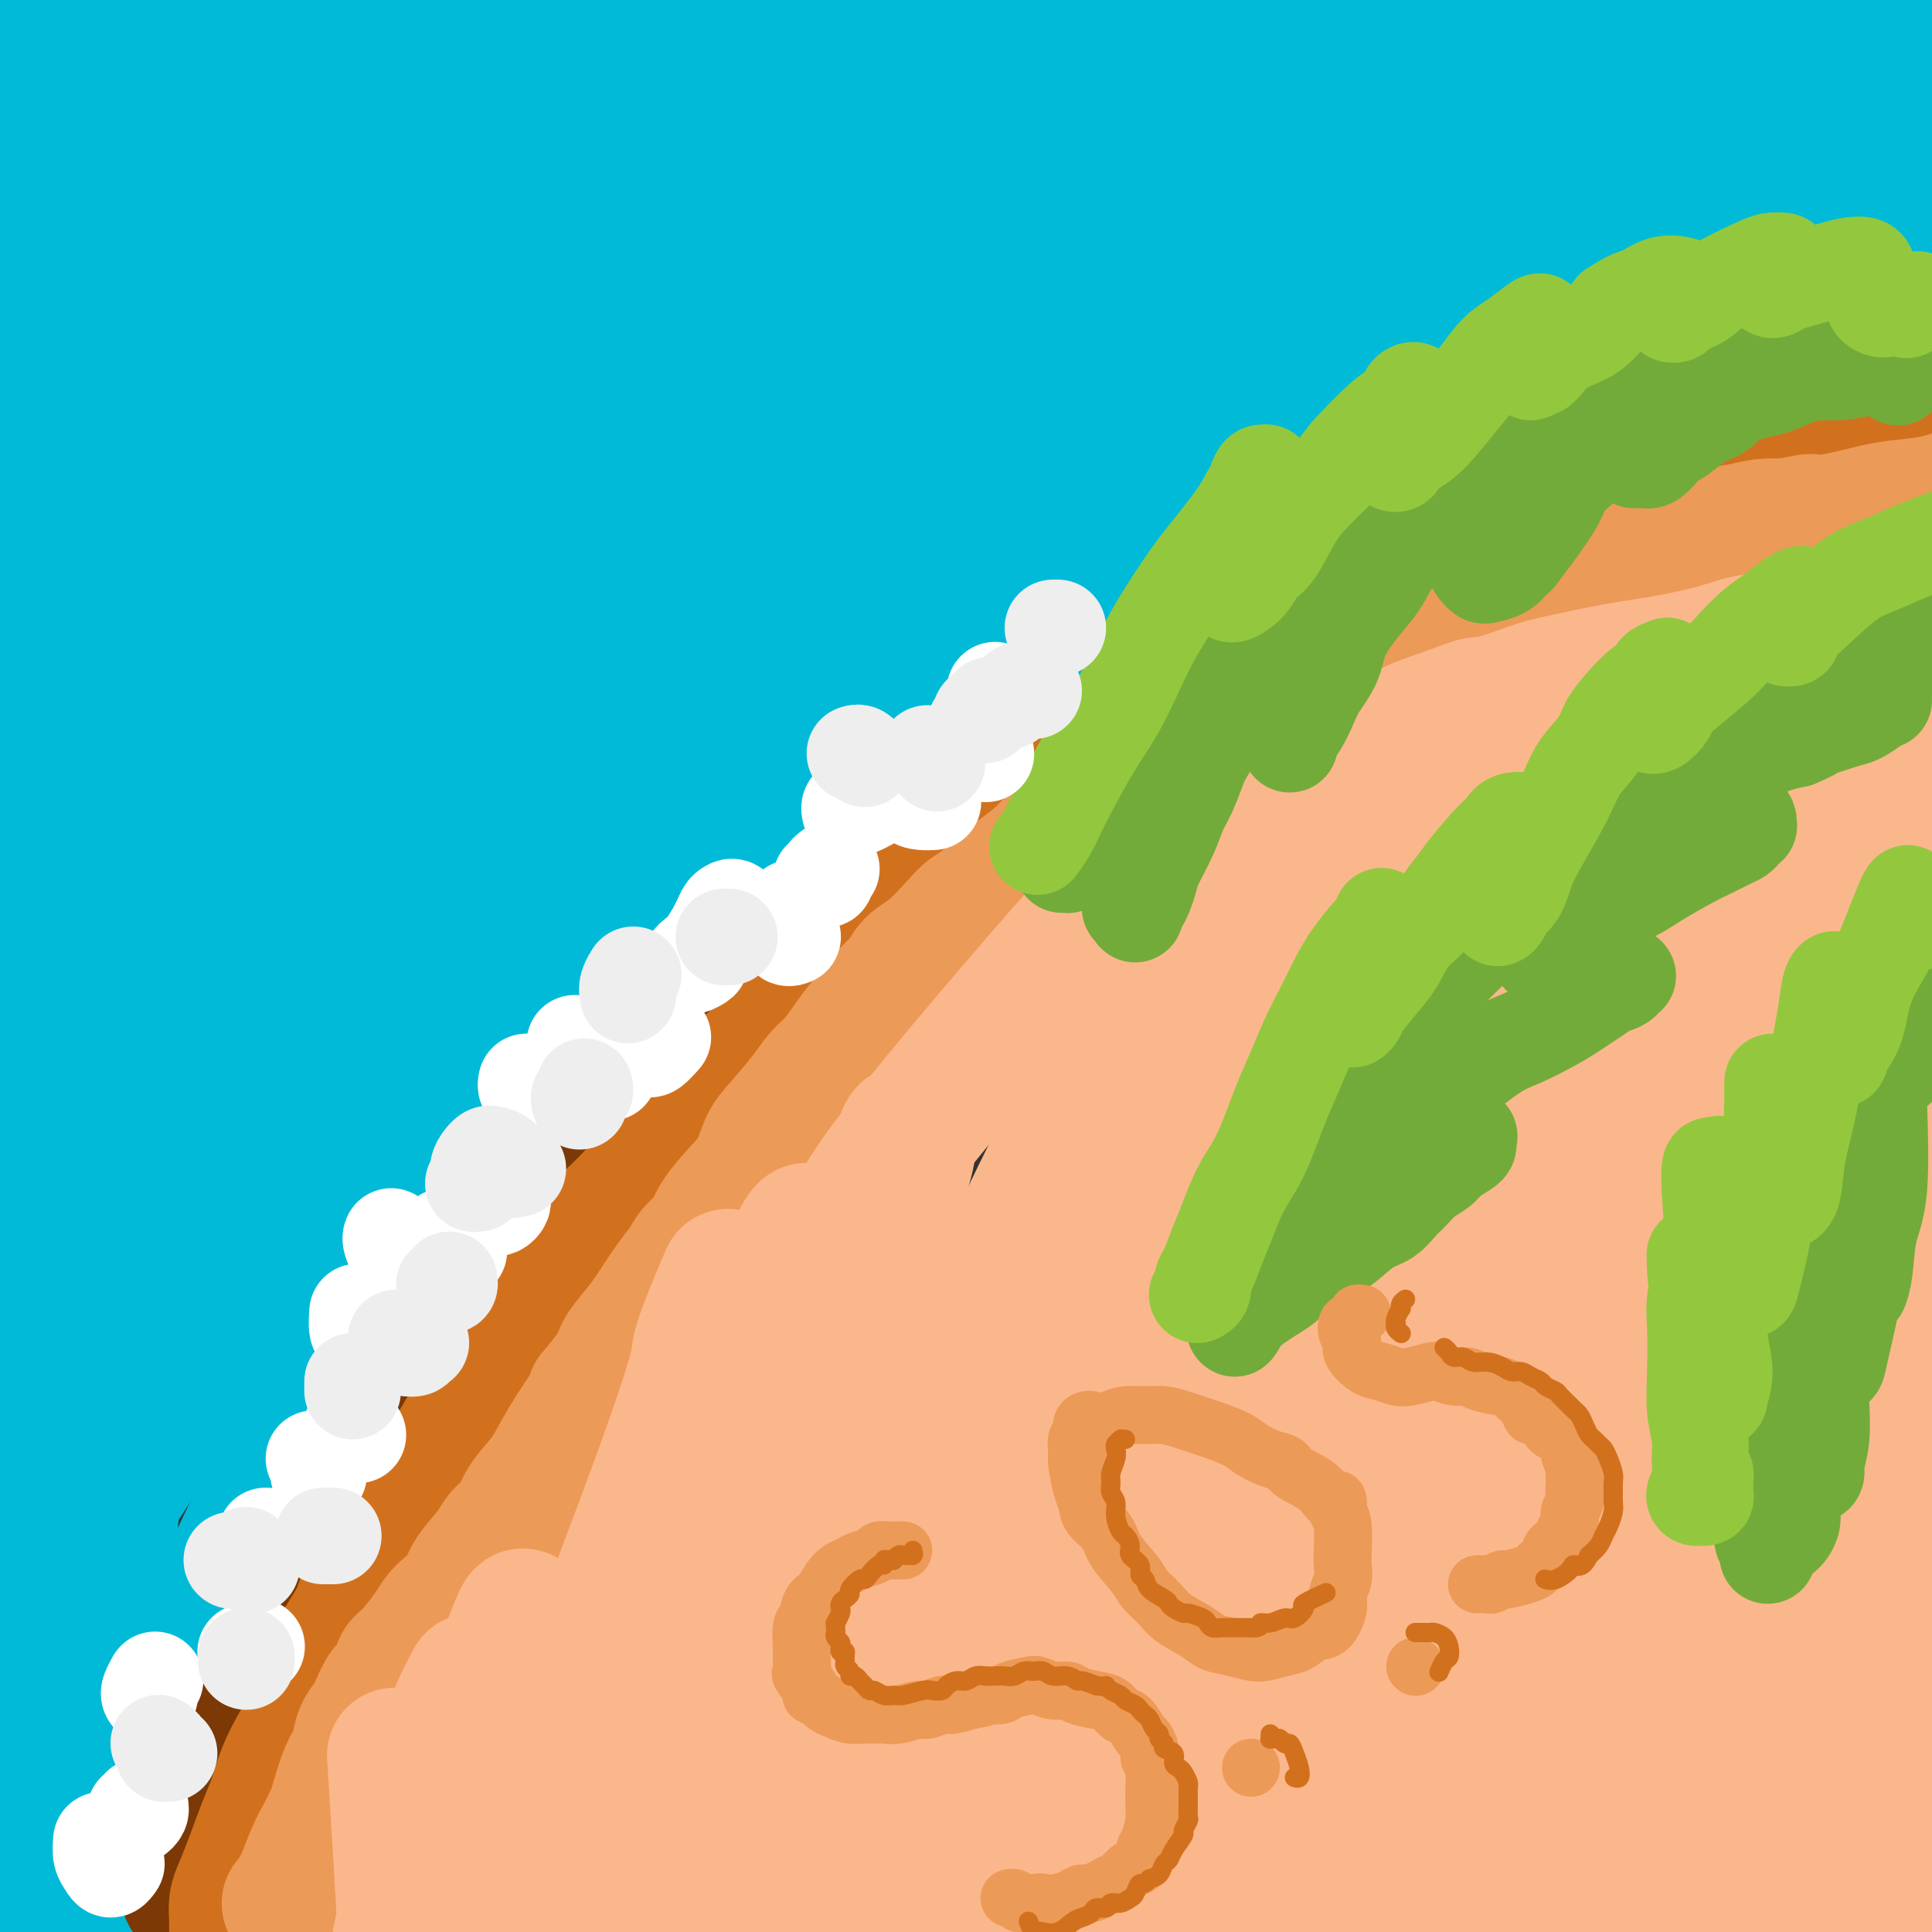 <svg viewBox='0 0 400 400' version='1.1' xmlns='http://www.w3.org/2000/svg' xmlns:xlink='http://www.w3.org/1999/xlink'><rect x="0" y="0" width="400" height="400" fill="#333333" stroke="none"/><g fill='none' stroke='rgb(0,186,216)' stroke-width='28' stroke-linecap='round' stroke-linejoin='round'><path d='M23,388c-0.406,0.209 -0.812,0.418 -1,0c-0.188,-0.418 -0.158,-1.464 0,-2c0.158,-0.536 0.445,-0.562 1,-2c0.555,-1.438 1.378,-4.290 2,-7c0.622,-2.710 1.041,-5.279 2,-8c0.959,-2.721 2.457,-5.592 4,-9c1.543,-3.408 3.130,-7.351 5,-11c1.870,-3.649 4.022,-7.002 7,-13c2.978,-5.998 6.782,-14.641 10,-21c3.218,-6.359 5.849,-10.434 9,-15c3.151,-4.566 6.823,-9.623 10,-14c3.177,-4.377 5.860,-8.073 11,-14c5.140,-5.927 12.737,-14.083 18,-20c5.263,-5.917 8.194,-9.594 12,-14c3.806,-4.406 8.489,-9.540 13,-14c4.511,-4.460 8.852,-8.244 14,-13c5.148,-4.756 11.105,-10.483 17,-16c5.895,-5.517 11.728,-10.823 17,-15c5.272,-4.177 9.985,-7.227 15,-11c5.015,-3.773 10.334,-8.271 15,-12c4.666,-3.729 8.679,-6.688 15,-11c6.321,-4.312 14.948,-9.977 21,-14c6.052,-4.023 9.528,-6.403 14,-9c4.472,-2.597 9.941,-5.412 15,-8c5.059,-2.588 9.709,-4.950 14,-7c4.291,-2.050 8.221,-3.789 15,-7c6.779,-3.211 16.405,-7.894 23,-11c6.595,-3.106 10.160,-4.637 15,-7c4.840,-2.363 10.957,-5.559 16,-8c5.043,-2.441 9.012,-4.126 15,-7c5.988,-2.874 13.994,-6.937 22,-11'/><path d='M389,57c23.011,-11.258 13.040,-6.403 12,-6c-1.040,0.403 6.852,-3.645 12,-6c5.148,-2.355 7.550,-3.017 10,-4c2.450,-0.983 4.946,-2.288 8,-4c3.054,-1.712 6.667,-3.832 9,-5c2.333,-1.168 3.387,-1.383 4,-2c0.613,-0.617 0.786,-1.636 1,-2c0.214,-0.364 0.469,-0.075 -1,0c-1.469,0.075 -4.663,-0.065 -8,0c-3.337,0.065 -6.817,0.337 -11,1c-4.183,0.663 -9.069,1.719 -15,3c-5.931,1.281 -12.906,2.787 -19,4c-6.094,1.213 -11.307,2.134 -23,6c-11.693,3.866 -29.868,10.678 -43,16c-13.132,5.322 -21.222,9.152 -32,14c-10.778,4.848 -24.243,10.712 -35,16c-10.757,5.288 -18.806,10.000 -35,20c-16.194,10.000 -40.531,25.289 -58,38c-17.469,12.711 -28.068,22.846 -40,35c-11.932,12.154 -25.197,26.327 -37,40c-11.803,13.673 -22.142,26.845 -33,42c-10.858,15.155 -22.233,32.294 -31,46c-8.767,13.706 -14.924,23.981 -20,31c-5.076,7.019 -9.071,10.783 -12,14c-2.929,3.217 -4.793,5.885 -6,8c-1.207,2.115 -1.758,3.675 -2,2c-0.242,-1.675 -0.175,-6.584 1,-12c1.175,-5.416 3.459,-11.338 6,-19c2.541,-7.662 5.338,-17.063 9,-28c3.662,-10.937 8.189,-23.411 14,-37c5.811,-13.589 12.905,-28.295 20,-43'/><path d='M34,225c13.055,-25.292 28.691,-48.521 41,-66c12.309,-17.479 21.291,-29.209 32,-42c10.709,-12.791 23.146,-26.643 34,-38c10.854,-11.357 20.126,-20.219 33,-31c12.874,-10.781 29.350,-23.479 39,-31c9.650,-7.521 12.473,-9.864 16,-12c3.527,-2.136 7.756,-4.066 10,-5c2.244,-0.934 2.502,-0.873 3,-1c0.498,-0.127 1.237,-0.444 -3,3c-4.237,3.444 -13.449,10.647 -22,17c-8.551,6.353 -16.441,11.856 -26,20c-9.559,8.144 -20.789,18.930 -31,28c-10.211,9.070 -19.404,16.424 -35,33c-15.596,16.576 -37.595,42.374 -52,61c-14.405,18.626 -21.216,30.079 -29,43c-7.784,12.921 -16.541,27.309 -23,40c-6.459,12.691 -10.620,23.684 -14,32c-3.380,8.316 -5.981,13.954 -8,16c-2.019,2.046 -3.457,0.499 -4,-4c-0.543,-4.499 -0.191,-11.951 1,-22c1.191,-10.049 3.221,-22.694 5,-34c1.779,-11.306 3.308,-21.274 8,-40c4.692,-18.726 12.547,-46.209 18,-65c5.453,-18.791 8.503,-28.890 12,-40c3.497,-11.110 7.442,-23.233 11,-33c3.558,-9.767 6.730,-17.180 9,-23c2.270,-5.820 3.639,-10.049 3,-11c-0.639,-0.951 -3.285,1.374 -7,6c-3.715,4.626 -8.500,11.553 -14,21c-5.500,9.447 -11.714,21.413 -17,31c-5.286,9.587 -9.643,16.793 -14,24'/><path d='M10,102c-6.611,11.139 -7.638,11.486 -8,10c-0.362,-1.486 -0.057,-4.805 1,-10c1.057,-5.195 2.867,-12.267 5,-21c2.133,-8.733 4.588,-19.127 7,-28c2.412,-8.873 4.780,-16.224 7,-25c2.220,-8.776 4.291,-18.975 5,-24c0.709,-5.025 0.054,-4.874 -1,-4c-1.054,0.874 -2.509,2.473 -5,6c-2.491,3.527 -6.018,8.982 -11,18c-4.982,9.018 -11.420,21.599 -15,28c-3.580,6.401 -4.303,6.623 -5,7c-0.697,0.377 -1.369,0.907 -1,0c0.369,-0.907 1.780,-3.253 3,-6c1.220,-2.747 2.250,-5.894 5,-12c2.750,-6.106 7.219,-15.171 10,-21c2.781,-5.829 3.874,-8.421 5,-11c1.126,-2.579 2.286,-5.144 3,-7c0.714,-1.856 0.982,-3.003 0,-1c-0.982,2.003 -3.213,7.157 -6,13c-2.787,5.843 -6.128,12.377 -9,19c-2.872,6.623 -5.274,13.336 -7,17c-1.726,3.664 -2.777,4.279 -3,5c-0.223,0.721 0.382,1.548 3,-2c2.618,-3.548 7.250,-11.471 11,-18c3.750,-6.529 6.617,-11.664 10,-17c3.383,-5.336 7.280,-10.872 10,-15c2.720,-4.128 4.262,-6.849 5,-6c0.738,0.849 0.672,5.269 -1,12c-1.672,6.731 -4.950,15.774 -9,28c-4.050,12.226 -8.871,27.636 -13,42c-4.129,14.364 -7.564,27.682 -11,41'/><path d='M-5,120c-6.511,24.065 -5.787,22.727 -5,24c0.787,1.273 1.637,5.158 4,4c2.363,-1.158 6.240,-7.359 11,-16c4.760,-8.641 10.404,-19.723 16,-31c5.596,-11.277 11.144,-22.751 20,-38c8.856,-15.249 21.021,-34.273 28,-44c6.979,-9.727 8.771,-10.156 10,-11c1.229,-0.844 1.894,-2.103 1,1c-0.894,3.103 -3.346,10.566 -7,19c-3.654,8.434 -8.511,17.838 -17,39c-8.489,21.162 -20.610,54.081 -28,75c-7.390,20.919 -10.047,29.837 -12,36c-1.953,6.163 -3.200,9.572 -4,12c-0.800,2.428 -1.151,3.876 2,-4c3.151,-7.876 9.805,-25.075 16,-40c6.195,-14.925 11.931,-27.578 19,-42c7.069,-14.422 15.473,-30.615 24,-46c8.527,-15.385 17.179,-29.962 23,-39c5.821,-9.038 8.812,-12.539 12,-16c3.188,-3.461 6.574,-6.884 7,-6c0.426,0.884 -2.109,6.075 -8,18c-5.891,11.925 -15.140,30.583 -24,49c-8.860,18.417 -17.332,36.594 -27,61c-9.668,24.406 -20.533,55.042 -26,72c-5.467,16.958 -5.537,20.237 -6,23c-0.463,2.763 -1.320,5.009 0,3c1.320,-2.009 4.818,-8.273 8,-16c3.182,-7.727 6.049,-16.916 16,-39c9.951,-22.084 26.987,-57.061 40,-81c13.013,-23.939 22.004,-36.840 30,-48c7.996,-11.160 14.998,-20.580 22,-30'/><path d='M140,9c10.363,-15.405 10.271,-14.917 8,-11c-2.271,3.917 -6.719,11.262 -14,23c-7.281,11.738 -17.394,27.870 -28,46c-10.606,18.130 -21.703,38.258 -32,59c-10.297,20.742 -19.793,42.097 -27,60c-7.207,17.903 -12.125,32.352 -16,45c-3.875,12.648 -6.705,23.493 -7,27c-0.295,3.507 1.946,-0.326 6,-8c4.054,-7.674 9.920,-19.189 16,-32c6.080,-12.811 12.374,-26.917 27,-52c14.626,-25.083 37.584,-61.141 54,-85c16.416,-23.859 26.289,-35.519 36,-46c9.711,-10.481 19.261,-19.783 25,-25c5.739,-5.217 7.667,-6.347 9,-7c1.333,-0.653 2.072,-0.828 -6,11c-8.072,11.828 -24.954,35.659 -39,56c-14.046,20.341 -25.257,37.193 -37,56c-11.743,18.807 -24.017,39.570 -34,57c-9.983,17.430 -17.673,31.527 -24,44c-6.327,12.473 -11.290,23.322 -13,27c-1.710,3.678 -0.168,0.185 3,-6c3.168,-6.185 7.963,-15.062 15,-28c7.037,-12.938 16.318,-29.939 25,-45c8.682,-15.061 16.766,-28.184 32,-49c15.234,-20.816 37.617,-49.324 53,-67c15.383,-17.676 23.767,-24.519 31,-31c7.233,-6.481 13.317,-12.598 18,-17c4.683,-4.402 7.967,-7.087 5,-3c-2.967,4.087 -12.183,14.947 -22,27c-9.817,12.053 -20.233,25.301 -32,41c-11.767,15.699 -24.883,33.850 -38,52'/><path d='M134,128c-20.707,28.012 -26.476,38.044 -34,51c-7.524,12.956 -16.804,28.838 -25,43c-8.196,14.162 -15.309,26.603 -18,32c-2.691,5.397 -0.959,3.749 2,-1c2.959,-4.749 7.145,-12.600 12,-21c4.855,-8.400 10.377,-17.351 23,-35c12.623,-17.649 32.345,-43.998 47,-62c14.655,-18.002 24.243,-27.656 35,-38c10.757,-10.344 22.682,-21.377 33,-30c10.318,-8.623 19.028,-14.837 26,-20c6.972,-5.163 12.205,-9.277 16,-11c3.795,-1.723 6.152,-1.056 5,2c-1.152,3.056 -5.813,8.500 -13,17c-7.187,8.500 -16.901,20.055 -27,31c-10.099,10.945 -20.583,21.280 -38,41c-17.417,19.720 -41.768,48.825 -57,68c-15.232,19.175 -21.344,28.418 -27,37c-5.656,8.582 -10.854,16.501 -13,20c-2.146,3.499 -1.240,2.576 0,0c1.240,-2.576 2.814,-6.806 11,-20c8.186,-13.194 22.982,-35.354 35,-51c12.018,-15.646 21.256,-24.778 32,-36c10.744,-11.222 22.993,-24.532 34,-35c11.007,-10.468 20.770,-18.093 36,-28c15.230,-9.907 35.925,-22.097 49,-29c13.075,-6.903 18.528,-8.518 24,-10c5.472,-1.482 10.964,-2.831 14,-3c3.036,-0.169 3.618,0.841 4,2c0.382,1.159 0.564,2.466 -7,10c-7.564,7.534 -22.876,21.295 -36,33c-13.124,11.705 -24.062,21.352 -35,31'/><path d='M242,116c-19.055,17.446 -27.694,24.061 -37,32c-9.306,7.939 -19.281,17.200 -32,28c-12.719,10.800 -28.183,23.137 -37,31c-8.817,7.863 -10.988,11.252 -13,13c-2.012,1.748 -3.866,1.855 -3,0c0.866,-1.855 4.452,-5.672 10,-12c5.548,-6.328 13.059,-15.168 20,-23c6.941,-7.832 13.312,-14.655 27,-27c13.688,-12.345 34.693,-30.212 50,-42c15.307,-11.788 24.918,-17.497 37,-25c12.082,-7.503 26.637,-16.801 39,-24c12.363,-7.199 22.535,-12.301 38,-19c15.465,-6.699 36.225,-14.995 50,-20c13.775,-5.005 20.566,-6.719 27,-8c6.434,-1.281 12.511,-2.129 17,-3c4.489,-0.871 7.391,-1.764 9,-2c1.609,-0.236 1.926,0.185 0,1c-1.926,0.815 -6.096,2.023 -12,4c-5.904,1.977 -13.544,4.724 -21,7c-7.456,2.276 -14.729,4.082 -29,9c-14.271,4.918 -35.540,12.946 -51,19c-15.460,6.054 -25.112,10.132 -36,15c-10.888,4.868 -23.013,10.527 -34,15c-10.987,4.473 -20.836,7.762 -29,11c-8.164,3.238 -14.644,6.426 -21,8c-6.356,1.574 -12.588,1.535 -16,2c-3.412,0.465 -4.006,1.434 -1,-2c3.006,-3.434 9.610,-11.271 15,-17c5.390,-5.729 9.567,-9.350 20,-16c10.433,-6.650 27.124,-16.329 40,-23c12.876,-6.671 21.938,-10.336 31,-14'/><path d='M300,34c16.408,-7.815 21.928,-8.851 30,-11c8.072,-2.149 18.698,-5.411 27,-8c8.302,-2.589 14.282,-4.504 22,-6c7.718,-1.496 17.174,-2.573 22,-3c4.826,-0.427 5.021,-0.205 5,0c-0.021,0.205 -0.257,0.391 -1,1c-0.743,0.609 -1.993,1.640 -9,4c-7.007,2.360 -19.773,6.050 -30,9c-10.227,2.950 -17.917,5.161 -27,8c-9.083,2.839 -19.558,6.308 -30,10c-10.442,3.692 -20.850,7.608 -30,11c-9.150,3.392 -17.042,6.259 -27,10c-9.958,3.741 -21.983,8.356 -27,10c-5.017,1.644 -3.026,0.317 -3,0c0.026,-0.317 -1.913,0.374 -1,-2c0.913,-2.374 4.679,-7.815 13,-14c8.321,-6.185 21.196,-13.113 31,-18c9.804,-4.887 16.537,-7.731 25,-11c8.463,-3.269 18.658,-6.963 28,-10c9.342,-3.037 17.832,-5.416 27,-8c9.168,-2.584 19.014,-5.373 25,-7c5.986,-1.627 8.110,-2.092 14,-3c5.890,-0.908 15.544,-2.259 20,-3c4.456,-0.741 3.712,-0.871 4,-1c0.288,-0.129 1.606,-0.256 -2,1c-3.606,1.256 -12.136,3.895 -20,6c-7.864,2.105 -15.063,3.677 -23,6c-7.937,2.323 -16.612,5.396 -26,8c-9.388,2.604 -19.489,4.740 -29,7c-9.511,2.260 -18.432,4.646 -31,8c-12.568,3.354 -28.784,7.677 -45,12'/><path d='M232,40c-32.091,8.320 -24.318,5.119 -26,5c-1.682,-0.119 -12.817,2.843 -20,4c-7.183,1.157 -10.413,0.509 -12,0c-1.587,-0.509 -1.532,-0.880 -3,-1c-1.468,-0.120 -4.460,0.010 -2,-3c2.460,-3.010 10.372,-9.161 17,-13c6.628,-3.839 11.973,-5.367 17,-7c5.027,-1.633 9.735,-3.369 19,-5c9.265,-1.631 23.087,-3.155 33,-4c9.913,-0.845 15.919,-1.011 23,-1c7.081,0.011 15.239,0.200 22,0c6.761,-0.200 12.126,-0.789 19,-1c6.874,-0.211 15.256,-0.046 20,0c4.744,0.046 5.848,-0.029 7,0c1.152,0.029 2.351,0.160 3,0c0.649,-0.160 0.749,-0.611 0,-1c-0.749,-0.389 -2.346,-0.716 -4,-1c-1.654,-0.284 -3.367,-0.524 -8,-1c-4.633,-0.476 -12.188,-1.187 -18,-1c-5.812,0.187 -9.882,1.271 -15,2c-5.118,0.729 -11.286,1.102 -17,2c-5.714,0.898 -10.976,2.322 -19,4c-8.024,1.678 -18.810,3.611 -26,5c-7.190,1.389 -10.783,2.235 -15,3c-4.217,0.765 -9.057,1.451 -13,2c-3.943,0.549 -6.990,0.962 -9,1c-2.010,0.038 -2.982,-0.299 -3,-1c-0.018,-0.701 0.918,-1.766 3,-3c2.082,-1.234 5.309,-2.638 9,-4c3.691,-1.362 7.845,-2.681 12,-4'/><path d='M226,17c6.096,-2.495 9.335,-3.233 16,-5c6.665,-1.767 16.754,-4.564 24,-6c7.246,-1.436 11.647,-1.513 16,-2c4.353,-0.487 8.658,-1.384 12,-2c3.342,-0.616 5.722,-0.949 8,-1c2.278,-0.051 4.455,0.181 5,0c0.545,-0.181 -0.541,-0.775 -2,-1c-1.459,-0.225 -3.291,-0.082 -6,0c-2.709,0.082 -6.295,0.103 -10,0c-3.705,-0.103 -7.529,-0.329 -15,0c-7.471,0.329 -18.589,1.214 -27,2c-8.411,0.786 -14.114,1.474 -21,3c-6.886,1.526 -14.956,3.889 -22,6c-7.044,2.111 -13.061,3.968 -23,8c-9.939,4.032 -23.800,10.239 -33,15c-9.200,4.761 -13.738,8.075 -18,11c-4.262,2.925 -8.247,5.460 -11,7c-2.753,1.540 -4.272,2.086 -4,1c0.272,-1.086 2.336,-3.804 5,-7c2.664,-3.196 5.928,-6.871 10,-11c4.072,-4.129 8.952,-8.713 14,-13c5.048,-4.287 10.264,-8.277 15,-12c4.736,-3.723 8.994,-7.177 13,-10c4.006,-2.823 7.762,-5.013 10,-6c2.238,-0.987 2.959,-0.770 3,0c0.041,0.770 -0.598,2.091 -2,4c-1.402,1.909 -3.566,4.404 -10,11c-6.434,6.596 -17.137,17.294 -24,24c-6.863,6.706 -9.886,9.421 -13,12c-3.114,2.579 -6.318,5.023 -8,6c-1.682,0.977 -1.841,0.489 -2,0'/><path d='M126,51c-6.974,5.467 -0.909,-1.865 2,-6c2.909,-4.135 2.660,-5.073 5,-10c2.340,-4.927 7.268,-13.841 11,-20c3.732,-6.159 6.269,-9.562 8,-12c1.731,-2.438 2.657,-3.913 3,-6c0.343,-2.087 0.102,-4.788 -1,-5c-1.102,-0.212 -3.067,2.064 -6,4c-2.933,1.936 -6.835,3.531 -13,8c-6.165,4.469 -14.593,11.811 -22,18c-7.407,6.189 -13.795,11.225 -19,15c-5.205,3.775 -9.229,6.290 -13,8c-3.771,1.710 -7.289,2.615 -9,2c-1.711,-0.615 -1.616,-2.750 -1,-6c0.616,-3.250 1.752,-7.617 3,-12c1.248,-4.383 2.607,-8.784 4,-13c1.393,-4.216 2.819,-8.246 4,-12c1.181,-3.754 2.118,-7.232 2,-9c-0.118,-1.768 -1.291,-1.826 -2,-2c-0.709,-0.174 -0.953,-0.464 -5,4c-4.047,4.464 -11.898,13.682 -17,20c-5.102,6.318 -7.454,9.737 -10,13c-2.546,3.263 -5.287,6.372 -7,8c-1.713,1.628 -2.400,1.777 -3,2c-0.600,0.223 -1.115,0.520 -1,-2c0.115,-2.520 0.858,-7.858 2,-12c1.142,-4.142 2.683,-7.089 4,-10c1.317,-2.911 2.411,-5.785 3,-8c0.589,-2.215 0.673,-3.769 1,-5c0.327,-1.231 0.896,-2.139 0,-2c-0.896,0.139 -3.256,1.325 -5,3c-1.744,1.675 -2.872,3.837 -4,6'/><path d='M40,10c-2.352,2.389 -3.733,4.863 -5,7c-1.267,2.137 -2.422,3.938 -3,5c-0.578,1.062 -0.580,1.386 0,1c0.580,-0.386 1.740,-1.483 3,-3c1.260,-1.517 2.618,-3.453 4,-6c1.382,-2.547 2.786,-5.705 4,-8c1.214,-2.295 2.238,-3.726 3,-5c0.762,-1.274 1.262,-2.390 1,-2c-0.262,0.390 -1.288,2.285 -2,4c-0.712,1.715 -1.112,3.249 -3,10c-1.888,6.751 -5.265,18.718 -8,28c-2.735,9.282 -4.828,15.879 -8,29c-3.172,13.121 -7.422,32.766 -9,38c-1.578,5.234 -0.484,-3.944 -3,11c-2.516,14.944 -8.641,54.009 -12,77c-3.359,22.991 -3.951,29.907 -5,48c-1.049,18.093 -2.553,47.364 -3,64c-0.447,16.636 0.164,20.638 0,25c-0.164,4.362 -1.102,9.082 -1,11c0.102,1.918 1.243,1.032 2,-2c0.757,-3.032 1.131,-8.209 2,-15c0.869,-6.791 2.233,-15.195 4,-24c1.767,-8.805 3.936,-18.011 6,-27c2.064,-8.989 4.023,-17.763 6,-25c1.977,-7.237 3.972,-12.939 6,-17c2.028,-4.061 4.089,-6.482 5,-6c0.911,0.482 0.672,3.867 0,10c-0.672,6.133 -1.778,15.015 -3,24c-1.222,8.985 -2.560,18.073 -4,33c-1.440,14.927 -2.983,35.693 -4,48c-1.017,12.307 -1.509,16.153 -2,20'/><path d='M11,363c-2.287,22.842 -1.505,12.446 -1,8c0.505,-4.446 0.732,-2.943 1,-4c0.268,-1.057 0.575,-4.675 2,-15c1.425,-10.325 3.967,-27.356 6,-39c2.033,-11.644 3.556,-17.900 5,-24c1.444,-6.100 2.810,-12.042 4,-16c1.190,-3.958 2.204,-5.930 2,-4c-0.204,1.930 -1.628,7.761 -3,15c-1.372,7.239 -2.694,15.884 -4,26c-1.306,10.116 -2.596,21.702 -4,32c-1.404,10.298 -2.920,19.307 -4,29c-1.080,9.693 -1.722,20.070 -2,25c-0.278,4.930 -0.192,4.413 0,3c0.192,-1.413 0.490,-3.722 1,-9c0.510,-5.278 1.230,-13.525 2,-22c0.770,-8.475 1.588,-17.179 3,-29c1.412,-11.821 3.419,-26.761 5,-35c1.581,-8.239 2.737,-9.778 3,-11c0.263,-1.222 -0.366,-2.128 -1,0c-0.634,2.128 -1.273,7.291 -2,13c-0.727,5.709 -1.540,11.966 -3,24c-1.460,12.034 -3.565,29.845 -5,41c-1.435,11.155 -2.200,15.654 -3,19c-0.800,3.346 -1.636,5.540 -2,8c-0.364,2.460 -0.255,5.188 0,1c0.255,-4.188 0.655,-15.290 1,-24c0.345,-8.710 0.634,-15.027 1,-21c0.366,-5.973 0.809,-11.601 1,-15c0.191,-3.399 0.128,-4.569 0,-5c-0.128,-0.431 -0.322,-0.123 -1,5c-0.678,5.123 -1.839,15.062 -3,25'/><path d='M10,364c-1.012,8.679 -1.542,15.375 -2,21c-0.458,5.625 -0.845,10.179 -1,12c-0.155,1.821 -0.077,0.911 0,0'/></g>
<g fill='none' stroke='rgb(124,56,5)' stroke-width='28' stroke-linecap='round' stroke-linejoin='round'><path d='M39,392c-0.094,-0.325 -0.188,-0.649 0,-1c0.188,-0.351 0.658,-0.727 1,-1c0.342,-0.273 0.555,-0.443 1,-2c0.445,-1.557 1.122,-4.502 2,-7c0.878,-2.498 1.957,-4.547 3,-7c1.043,-2.453 2.050,-5.308 3,-8c0.950,-2.692 1.845,-5.221 4,-10c2.155,-4.779 5.571,-11.808 8,-17c2.429,-5.192 3.870,-8.547 6,-12c2.130,-3.453 4.949,-7.004 7,-11c2.051,-3.996 3.334,-8.436 5,-12c1.666,-3.564 3.714,-6.250 7,-11c3.286,-4.750 7.808,-11.562 11,-16c3.192,-4.438 5.054,-6.500 7,-9c1.946,-2.500 3.977,-5.438 6,-8c2.023,-2.562 4.037,-4.746 7,-8c2.963,-3.254 6.874,-7.576 10,-11c3.126,-3.424 5.467,-5.951 8,-8c2.533,-2.049 5.257,-3.622 8,-6c2.743,-2.378 5.504,-5.562 8,-8c2.496,-2.438 4.725,-4.130 9,-8c4.275,-3.870 10.594,-9.917 15,-14c4.406,-4.083 6.898,-6.200 10,-9c3.102,-2.800 6.814,-6.282 10,-9c3.186,-2.718 5.847,-4.673 10,-8c4.153,-3.327 9.797,-8.025 14,-11c4.203,-2.975 6.966,-4.225 10,-6c3.034,-1.775 6.339,-4.074 10,-6c3.661,-1.926 7.678,-3.480 11,-5c3.322,-1.520 5.949,-3.006 10,-5c4.051,-1.994 9.525,-4.497 15,-7'/><path d='M275,131c10.663,-5.444 9.322,-4.555 11,-5c1.678,-0.445 6.376,-2.225 10,-4c3.624,-1.775 6.173,-3.546 11,-6c4.827,-2.454 11.932,-5.589 17,-8c5.068,-2.411 8.098,-4.096 12,-6c3.902,-1.904 8.676,-4.027 13,-6c4.324,-1.973 8.197,-3.794 12,-6c3.803,-2.206 7.536,-4.795 14,-8c6.464,-3.205 15.657,-7.027 22,-10c6.343,-2.973 9.835,-5.098 14,-7c4.165,-1.902 9.004,-3.583 13,-5c3.996,-1.417 7.148,-2.572 13,-4c5.852,-1.428 14.402,-3.128 20,-4c5.598,-0.872 8.243,-0.914 11,-1c2.757,-0.086 5.627,-0.215 8,0c2.373,0.215 4.249,0.776 5,1c0.751,0.224 0.375,0.112 0,0'/></g>
<g fill='none' stroke='rgb(210,113,29)' stroke-width='28' stroke-linecap='round' stroke-linejoin='round'><path d='M49,399c0.020,-0.571 0.039,-1.142 0,-2c-0.039,-0.858 -0.138,-2.002 0,-3c0.138,-0.998 0.511,-1.851 1,-3c0.489,-1.149 1.092,-2.596 2,-5c0.908,-2.404 2.119,-5.766 3,-8c0.881,-2.234 1.432,-3.342 2,-5c0.568,-1.658 1.152,-3.867 2,-6c0.848,-2.133 1.961,-4.191 3,-6c1.039,-1.809 2.006,-3.368 3,-6c0.994,-2.632 2.016,-6.336 3,-9c0.984,-2.664 1.929,-4.286 3,-6c1.071,-1.714 2.268,-3.519 3,-5c0.732,-1.481 1.000,-2.639 2,-5c1.000,-2.361 2.731,-5.924 4,-8c1.269,-2.076 2.076,-2.666 3,-4c0.924,-1.334 1.964,-3.411 3,-5c1.036,-1.589 2.066,-2.690 3,-4c0.934,-1.310 1.770,-2.829 3,-5c1.230,-2.171 2.853,-4.996 4,-7c1.147,-2.004 1.818,-3.189 3,-5c1.182,-1.811 2.876,-4.247 4,-6c1.124,-1.753 1.679,-2.822 3,-5c1.321,-2.178 3.407,-5.465 5,-8c1.593,-2.535 2.692,-4.317 4,-6c1.308,-1.683 2.824,-3.268 4,-5c1.176,-1.732 2.012,-3.610 3,-5c0.988,-1.390 2.129,-2.292 4,-4c1.871,-1.708 4.470,-4.221 6,-6c1.530,-1.779 1.989,-2.825 3,-4c1.011,-1.175 2.575,-2.479 4,-4c1.425,-1.521 2.713,-3.261 4,-5'/><path d='M143,234c4.481,-4.729 5.183,-5.053 6,-6c0.817,-0.947 1.747,-2.518 3,-4c1.253,-1.482 2.828,-2.875 4,-4c1.172,-1.125 1.942,-1.983 3,-3c1.058,-1.017 2.406,-2.195 4,-4c1.594,-1.805 3.435,-4.237 5,-6c1.565,-1.763 2.855,-2.856 4,-4c1.145,-1.144 2.144,-2.337 3,-3c0.856,-0.663 1.569,-0.796 3,-2c1.431,-1.204 3.579,-3.480 5,-5c1.421,-1.520 2.116,-2.283 3,-3c0.884,-0.717 1.959,-1.389 3,-2c1.041,-0.611 2.049,-1.161 3,-2c0.951,-0.839 1.845,-1.966 3,-3c1.155,-1.034 2.571,-1.975 4,-3c1.429,-1.025 2.872,-2.133 4,-3c1.128,-0.867 1.942,-1.493 3,-2c1.058,-0.507 2.360,-0.894 4,-2c1.640,-1.106 3.620,-2.929 5,-4c1.380,-1.071 2.162,-1.389 3,-2c0.838,-0.611 1.732,-1.514 3,-2c1.268,-0.486 2.910,-0.553 4,-1c1.090,-0.447 1.630,-1.273 3,-2c1.370,-0.727 3.571,-1.354 5,-2c1.429,-0.646 2.086,-1.310 3,-2c0.914,-0.690 2.086,-1.406 3,-2c0.914,-0.594 1.571,-1.065 3,-2c1.429,-0.935 3.630,-2.333 5,-3c1.370,-0.667 1.907,-0.603 3,-1c1.093,-0.397 2.741,-1.256 4,-2c1.259,-0.744 2.130,-1.372 3,-2'/><path d='M257,146c9.946,-5.944 3.809,-2.306 3,-2c-0.809,0.306 3.708,-2.722 6,-4c2.292,-1.278 2.359,-0.808 3,-1c0.641,-0.192 1.854,-1.047 3,-2c1.146,-0.953 2.223,-2.002 4,-3c1.777,-0.998 4.252,-1.943 6,-3c1.748,-1.057 2.769,-2.226 4,-3c1.231,-0.774 2.672,-1.155 4,-2c1.328,-0.845 2.544,-2.155 4,-3c1.456,-0.845 3.153,-1.225 5,-2c1.847,-0.775 3.845,-1.943 6,-3c2.155,-1.057 4.469,-2.001 7,-3c2.531,-0.999 5.280,-2.052 7,-3c1.720,-0.948 2.412,-1.791 5,-3c2.588,-1.209 7.071,-2.785 10,-4c2.929,-1.215 4.303,-2.069 6,-3c1.697,-0.931 3.717,-1.938 6,-3c2.283,-1.062 4.830,-2.179 7,-3c2.170,-0.821 3.962,-1.347 7,-2c3.038,-0.653 7.322,-1.435 10,-2c2.678,-0.565 3.751,-0.914 6,-1c2.249,-0.086 5.673,0.092 8,0c2.327,-0.092 3.558,-0.454 7,-1c3.442,-0.546 9.095,-1.276 13,-2c3.905,-0.724 6.064,-1.441 9,-2c2.936,-0.559 6.651,-0.960 10,-1c3.349,-0.040 6.334,0.282 9,0c2.666,-0.282 5.014,-1.168 8,-1c2.986,0.168 6.612,1.391 9,2c2.388,0.609 3.540,0.602 5,1c1.460,0.398 3.230,1.199 5,2'/><path d='M459,89c3.345,1.048 2.208,1.167 1,2c-1.208,0.833 -2.488,2.381 -3,3c-0.512,0.619 -0.256,0.310 0,0'/></g>
<g fill='none' stroke='rgb(236,154,87)' stroke-width='28' stroke-linecap='round' stroke-linejoin='round'><path d='M60,394c-0.088,0.060 -0.175,0.119 0,0c0.175,-0.119 0.613,-0.418 1,-1c0.387,-0.582 0.724,-1.448 1,-2c0.276,-0.552 0.493,-0.791 1,-2c0.507,-1.209 1.304,-3.387 2,-5c0.696,-1.613 1.290,-2.661 2,-4c0.710,-1.339 1.537,-2.970 2,-4c0.463,-1.030 0.562,-1.459 1,-3c0.438,-1.541 1.216,-4.192 2,-6c0.784,-1.808 1.575,-2.771 2,-4c0.425,-1.229 0.485,-2.723 1,-4c0.515,-1.277 1.486,-2.339 2,-3c0.514,-0.661 0.573,-0.923 1,-2c0.427,-1.077 1.224,-2.970 2,-4c0.776,-1.030 1.531,-1.196 2,-2c0.469,-0.804 0.652,-2.245 1,-3c0.348,-0.755 0.860,-0.824 2,-2c1.140,-1.176 2.908,-3.461 4,-5c1.092,-1.539 1.508,-2.334 2,-3c0.492,-0.666 1.061,-1.203 2,-2c0.939,-0.797 2.248,-1.854 3,-3c0.752,-1.146 0.948,-2.381 2,-4c1.052,-1.619 2.960,-3.622 4,-5c1.040,-1.378 1.212,-2.131 2,-3c0.788,-0.869 2.193,-1.853 3,-3c0.807,-1.147 1.017,-2.456 2,-4c0.983,-1.544 2.738,-3.321 4,-5c1.262,-1.679 2.032,-3.260 3,-5c0.968,-1.740 2.134,-3.640 3,-5c0.866,-1.360 1.433,-2.180 2,-3'/><path d='M121,293c6.111,-8.698 2.388,-4.442 2,-4c-0.388,0.442 2.560,-2.930 4,-5c1.440,-2.070 1.373,-2.837 2,-4c0.627,-1.163 1.948,-2.723 3,-4c1.052,-1.277 1.833,-2.270 3,-4c1.167,-1.730 2.718,-4.196 4,-6c1.282,-1.804 2.293,-2.944 3,-4c0.707,-1.056 1.110,-2.027 2,-3c0.890,-0.973 2.269,-1.947 3,-3c0.731,-1.053 0.816,-2.183 2,-4c1.184,-1.817 3.468,-4.320 5,-6c1.532,-1.680 2.310,-2.536 3,-4c0.690,-1.464 1.290,-3.535 2,-5c0.710,-1.465 1.531,-2.324 3,-4c1.469,-1.676 3.588,-4.168 5,-6c1.412,-1.832 2.118,-3.005 3,-4c0.882,-0.995 1.941,-1.813 3,-3c1.059,-1.187 2.117,-2.744 3,-4c0.883,-1.256 1.592,-2.210 3,-4c1.408,-1.790 3.514,-4.415 5,-6c1.486,-1.585 2.351,-2.130 3,-3c0.649,-0.870 1.083,-2.067 2,-3c0.917,-0.933 2.317,-1.604 4,-3c1.683,-1.396 3.649,-3.517 5,-5c1.351,-1.483 2.088,-2.329 3,-3c0.912,-0.671 2.000,-1.166 3,-2c1.000,-0.834 1.912,-2.005 3,-3c1.088,-0.995 2.354,-1.813 4,-3c1.646,-1.187 3.674,-2.743 5,-4c1.326,-1.257 1.950,-2.216 3,-3c1.050,-0.784 2.525,-1.392 4,-2'/><path d='M223,172c5.627,-4.729 2.693,-2.551 3,-3c0.307,-0.449 3.854,-3.527 6,-5c2.146,-1.473 2.892,-1.343 4,-2c1.108,-0.657 2.578,-2.101 4,-3c1.422,-0.899 2.796,-1.253 4,-2c1.204,-0.747 2.239,-1.887 4,-3c1.761,-1.113 4.249,-2.199 6,-3c1.751,-0.801 2.764,-1.316 4,-2c1.236,-0.684 2.693,-1.535 4,-2c1.307,-0.465 2.464,-0.544 4,-1c1.536,-0.456 3.451,-1.291 5,-2c1.549,-0.709 2.733,-1.293 4,-2c1.267,-0.707 2.617,-1.536 4,-2c1.383,-0.464 2.800,-0.561 4,-1c1.200,-0.439 2.183,-1.220 4,-2c1.817,-0.780 4.468,-1.560 6,-2c1.532,-0.440 1.944,-0.540 3,-1c1.056,-0.460 2.757,-1.282 4,-2c1.243,-0.718 2.029,-1.333 4,-2c1.971,-0.667 5.126,-1.385 7,-2c1.874,-0.615 2.468,-1.127 4,-2c1.532,-0.873 4.001,-2.106 6,-3c1.999,-0.894 3.528,-1.448 5,-2c1.472,-0.552 2.887,-1.104 5,-2c2.113,-0.896 4.924,-2.138 7,-3c2.076,-0.862 3.416,-1.345 5,-2c1.584,-0.655 3.414,-1.482 5,-2c1.586,-0.518 2.930,-0.726 5,-1c2.070,-0.274 4.865,-0.612 7,-1c2.135,-0.388 3.610,-0.825 5,-1c1.390,-0.175 2.695,-0.087 4,0'/><path d='M369,109c4.492,-0.719 5.221,-1.018 6,-1c0.779,0.018 1.606,0.353 4,0c2.394,-0.353 6.354,-1.393 9,-2c2.646,-0.607 3.977,-0.782 6,-1c2.023,-0.218 4.739,-0.479 7,-1c2.261,-0.521 4.068,-1.303 7,-2c2.932,-0.697 6.989,-1.308 10,-2c3.011,-0.692 4.974,-1.464 7,-2c2.026,-0.536 4.114,-0.836 6,-1c1.886,-0.164 3.570,-0.190 5,0c1.430,0.190 2.607,0.598 4,1c1.393,0.402 3.002,0.798 4,1c0.998,0.202 1.384,0.208 1,1c-0.384,0.792 -1.538,2.369 -2,3c-0.462,0.631 -0.231,0.315 0,0'/></g>
<g fill='none' stroke='rgb(251,183,140)' stroke-width='28' stroke-linecap='round' stroke-linejoin='round'><path d='M98,348c-1.160,2.204 -2.319,4.409 -3,6c-0.681,1.591 -0.883,2.570 -2,7c-1.117,4.430 -3.147,12.311 -5,19c-1.853,6.689 -3.528,12.185 -4,18c-0.472,5.815 0.257,11.950 0,5c-0.257,-6.950 -1.502,-26.986 -2,-35c-0.498,-8.014 -0.249,-4.007 0,0'/><path d='M97,358c1.122,-5.585 2.244,-11.170 -2,2c-4.244,13.170 -13.855,45.094 -12,42c1.855,-3.094 15.174,-41.205 21,-57c5.826,-15.795 4.158,-9.273 4,-8c-0.158,1.273 1.193,-2.701 1,0c-0.193,2.701 -1.931,12.078 -2,14c-0.069,1.922 1.531,-3.610 -1,8c-2.531,11.610 -9.191,40.361 -3,30c6.191,-10.361 25.235,-59.836 34,-84c8.765,-24.164 7.252,-23.019 8,-26c0.748,-2.981 3.757,-10.088 5,-13c1.243,-2.912 0.720,-1.628 0,0c-0.720,1.628 -1.636,3.601 -5,16c-3.364,12.399 -9.175,35.223 -13,52c-3.825,16.777 -5.664,27.508 -7,36c-1.336,8.492 -2.168,14.746 -3,21'/><path d='M122,391c-1.869,10.578 -1.541,8.524 -1,6c0.541,-2.524 1.297,-5.516 2,-9c0.703,-3.484 1.355,-7.460 6,-24c4.645,-16.540 13.284,-45.646 17,-58c3.716,-12.354 2.508,-7.958 3,-9c0.492,-1.042 2.684,-7.522 3,-9c0.316,-1.478 -1.245,2.045 -3,7c-1.755,4.955 -3.704,11.340 -6,20c-2.296,8.660 -4.938,19.594 -7,29c-2.062,9.406 -3.544,17.283 -5,23c-1.456,5.717 -2.885,9.275 -3,9c-0.115,-0.275 1.085,-4.384 3,-11c1.915,-6.616 4.544,-15.740 7,-25c2.456,-9.260 4.740,-18.657 9,-32c4.260,-13.343 10.498,-30.630 14,-40c3.502,-9.370 4.268,-10.821 5,-12c0.732,-1.179 1.429,-2.087 1,0c-0.429,2.087 -1.985,7.169 -4,15c-2.015,7.831 -4.488,18.410 -7,30c-2.512,11.590 -5.064,24.191 -8,38c-2.936,13.809 -6.255,28.826 -8,38c-1.745,9.174 -1.917,12.504 -2,14c-0.083,1.496 -0.077,1.156 2,-8c2.077,-9.156 6.223,-27.129 10,-42c3.777,-14.871 7.183,-26.640 11,-38c3.817,-11.360 8.043,-22.313 12,-32c3.957,-9.687 7.643,-18.110 10,-24c2.357,-5.890 3.384,-9.249 4,-11c0.616,-1.751 0.820,-1.895 1,-1c0.180,0.895 0.337,2.827 -1,7c-1.337,4.173 -4.169,10.586 -7,17'/><path d='M180,259c-2.169,6.193 -4.092,10.177 -6,14c-1.908,3.823 -3.800,7.485 -5,10c-1.200,2.515 -1.706,3.882 -2,4c-0.294,0.118 -0.375,-1.012 0,-3c0.375,-1.988 1.206,-4.833 2,-8c0.794,-3.167 1.551,-6.655 3,-10c1.449,-3.345 3.590,-6.547 4,-9c0.410,-2.453 -0.911,-4.157 7,-15c7.911,-10.843 25.053,-30.826 33,-40c7.947,-9.174 6.699,-7.540 7,-8c0.301,-0.460 2.152,-3.014 4,-5c1.848,-1.986 3.694,-3.404 5,-5c1.306,-1.596 2.072,-3.372 4,-5c1.928,-1.628 5.020,-3.110 7,-4c1.980,-0.890 2.850,-1.187 4,-2c1.150,-0.813 2.581,-2.142 4,-3c1.419,-0.858 2.825,-1.245 4,-2c1.175,-0.755 2.117,-1.877 4,-3c1.883,-1.123 4.707,-2.247 7,-3c2.293,-0.753 4.057,-1.136 6,-2c1.943,-0.864 4.067,-2.211 6,-3c1.933,-0.789 3.674,-1.020 6,-2c2.326,-0.980 5.236,-2.709 8,-4c2.764,-1.291 5.382,-2.146 8,-3'/><path d='M300,148c7.566,-2.986 5.981,-1.952 7,-2c1.019,-0.048 4.642,-1.179 7,-2c2.358,-0.821 3.452,-1.333 6,-2c2.548,-0.667 6.550,-1.491 9,-2c2.450,-0.509 3.349,-0.704 5,-1c1.651,-0.296 4.054,-0.694 6,-1c1.946,-0.306 3.435,-0.519 6,-1c2.565,-0.481 6.205,-1.231 9,-2c2.795,-0.769 4.746,-1.559 7,-2c2.254,-0.441 4.810,-0.535 7,-1c2.190,-0.465 4.014,-1.302 6,-2c1.986,-0.698 4.132,-1.259 7,-2c2.868,-0.741 6.456,-1.664 9,-2c2.544,-0.336 4.044,-0.086 6,0c1.956,0.086 4.367,0.008 6,0c1.633,-0.008 2.489,0.052 4,0c1.511,-0.052 3.679,-0.218 5,0c1.321,0.218 1.797,0.818 2,1c0.203,0.182 0.134,-0.055 0,0c-0.134,0.055 -0.335,0.403 -1,1c-0.665,0.597 -1.796,1.444 -3,2c-1.204,0.556 -2.481,0.822 -6,2c-3.519,1.178 -9.281,3.269 -14,5c-4.719,1.731 -8.395,3.100 -13,5c-4.605,1.900 -10.138,4.329 -16,7c-5.862,2.671 -12.052,5.584 -18,8c-5.948,2.416 -11.655,4.335 -16,6c-4.345,1.665 -7.330,3.075 -11,5c-3.670,1.925 -8.027,4.364 -12,6c-3.973,1.636 -7.564,2.467 -14,7c-6.436,4.533 -15.718,12.766 -25,21'/><path d='M265,202c-7.050,6.437 -12.177,12.029 -19,21c-6.823,8.971 -15.344,21.321 -20,28c-4.656,6.679 -5.449,7.686 -10,16c-4.551,8.314 -12.862,23.934 -19,37c-6.138,13.066 -10.103,23.577 -16,39c-5.897,15.423 -13.727,35.757 -17,44c-3.273,8.243 -1.990,4.395 -1,1c0.990,-3.395 1.687,-6.337 4,-15c2.313,-8.663 6.241,-23.047 12,-39c5.759,-15.953 13.348,-33.475 20,-48c6.652,-14.525 12.367,-26.054 18,-37c5.633,-10.946 11.185,-21.311 16,-29c4.815,-7.689 8.893,-12.704 12,-17c3.107,-4.296 5.244,-7.872 5,-8c-0.244,-0.128 -2.867,3.194 -6,8c-3.133,4.806 -6.774,11.096 -12,20c-5.226,8.904 -12.035,20.423 -18,32c-5.965,11.577 -11.086,23.212 -18,39c-6.914,15.788 -15.621,35.728 -20,46c-4.379,10.272 -4.428,10.875 -5,12c-0.572,1.125 -1.666,2.771 1,-5c2.666,-7.771 9.092,-24.958 15,-39c5.908,-14.042 11.298,-24.937 17,-37c5.702,-12.063 11.715,-25.293 18,-37c6.285,-11.707 12.843,-21.891 18,-30c5.157,-8.109 8.914,-14.144 12,-19c3.086,-4.856 5.501,-8.533 6,-9c0.499,-0.467 -0.918,2.277 -4,8c-3.082,5.723 -7.830,14.425 -13,25c-5.170,10.575 -10.763,23.021 -19,43c-8.237,19.979 -19.119,47.489 -30,75'/><path d='M192,327c-7.113,18.717 -9.894,28.008 -12,35c-2.106,6.992 -3.536,11.685 -4,13c-0.464,1.315 0.039,-0.749 2,-7c1.961,-6.251 5.379,-16.690 10,-30c4.621,-13.310 10.444,-29.490 16,-44c5.556,-14.510 10.844,-27.349 20,-46c9.156,-18.651 22.178,-43.112 30,-57c7.822,-13.888 10.444,-17.202 13,-21c2.556,-3.798 5.047,-8.081 4,-5c-1.047,3.081 -5.632,13.527 -11,26c-5.368,12.473 -11.519,26.975 -18,44c-6.481,17.025 -13.293,36.573 -19,55c-5.707,18.427 -10.310,35.733 -14,50c-3.690,14.267 -6.469,25.495 -8,33c-1.531,7.505 -1.816,11.287 -1,9c0.816,-2.287 2.732,-10.644 6,-22c3.268,-11.356 7.889,-25.711 12,-40c4.111,-14.289 7.711,-28.510 15,-49c7.289,-20.490 18.265,-47.248 25,-62c6.735,-14.752 9.228,-17.499 11,-20c1.772,-2.501 2.824,-4.758 2,-2c-0.824,2.758 -3.525,10.531 -7,20c-3.475,9.469 -7.723,20.635 -15,46c-7.277,25.365 -17.584,64.930 -23,90c-5.416,25.070 -5.940,35.646 -7,45c-1.060,9.354 -2.654,17.485 -3,20c-0.346,2.515 0.556,-0.586 2,-8c1.444,-7.414 3.428,-19.142 6,-34c2.572,-14.858 5.731,-32.846 10,-51c4.269,-18.154 9.648,-36.472 15,-52c5.352,-15.528 10.676,-28.264 16,-41'/><path d='M265,222c7.713,-20.517 11.494,-25.308 13,-27c1.506,-1.692 0.737,-0.284 -1,5c-1.737,5.284 -4.441,14.445 -8,28c-3.559,13.555 -7.971,31.505 -12,50c-4.029,18.495 -7.675,37.535 -10,62c-2.325,24.465 -3.331,54.355 -4,69c-0.669,14.645 -1.002,14.044 -1,12c0.002,-2.044 0.341,-5.533 1,-15c0.659,-9.467 1.640,-24.913 3,-40c1.360,-15.087 3.099,-29.815 9,-55c5.901,-25.185 15.964,-60.829 23,-82c7.036,-21.171 11.046,-27.871 14,-33c2.954,-5.129 4.851,-8.686 6,-11c1.149,-2.314 1.548,-3.384 -2,10c-3.548,13.384 -11.043,41.223 -16,65c-4.957,23.777 -7.377,43.491 -9,64c-1.623,20.509 -2.450,41.813 -3,57c-0.550,15.187 -0.824,24.257 -1,31c-0.176,6.743 -0.254,11.161 0,6c0.254,-5.161 0.838,-19.899 2,-35c1.162,-15.101 2.900,-30.563 5,-46c2.100,-15.437 4.561,-30.847 10,-52c5.439,-21.153 13.857,-48.047 19,-62c5.143,-13.953 7.010,-14.963 8,-16c0.990,-1.037 1.101,-2.101 0,2c-1.101,4.101 -3.416,13.368 -6,27c-2.584,13.632 -5.438,31.631 -8,50c-2.562,18.369 -4.831,37.109 -5,62c-0.169,24.891 1.762,55.932 3,71c1.238,15.068 1.782,14.162 2,10c0.218,-4.162 0.109,-11.581 0,-19'/><path d='M297,410c0.264,-13.028 0.924,-36.098 4,-64c3.076,-27.902 8.569,-60.636 15,-87c6.431,-26.364 13.799,-46.357 21,-64c7.201,-17.643 14.234,-32.937 19,-42c4.766,-9.063 7.265,-11.895 9,-14c1.735,-2.105 2.705,-3.482 -1,10c-3.705,13.482 -12.085,41.822 -18,66c-5.915,24.178 -9.364,44.194 -12,65c-2.636,20.806 -4.459,42.403 -5,64c-0.541,21.597 0.201,43.195 0,53c-0.201,9.805 -1.346,7.818 -2,4c-0.654,-3.818 -0.818,-9.467 -1,-19c-0.182,-9.533 -0.381,-22.950 0,-39c0.381,-16.050 1.343,-34.733 3,-53c1.657,-18.267 4.009,-36.120 10,-58c5.991,-21.880 15.621,-47.788 21,-61c5.379,-13.212 6.506,-13.726 7,-13c0.494,0.726 0.356,2.694 -1,7c-1.356,4.306 -3.928,10.950 -9,32c-5.072,21.050 -12.642,56.506 -16,83c-3.358,26.494 -2.504,44.026 -2,60c0.504,15.974 0.659,30.388 1,38c0.341,7.612 0.869,8.420 1,8c0.131,-0.420 -0.135,-2.068 1,-16c1.135,-13.932 3.673,-40.148 6,-61c2.327,-20.852 4.445,-36.338 8,-53c3.555,-16.662 8.546,-34.498 13,-49c4.454,-14.502 8.369,-25.671 12,-33c3.631,-7.329 6.978,-10.819 8,-8c1.022,2.819 -0.279,11.948 -2,25c-1.721,13.052 -3.860,30.026 -6,47'/><path d='M381,238c-2.428,22.363 -4.497,42.269 -5,62c-0.503,19.731 0.560,39.287 3,61c2.440,21.713 6.257,45.584 8,57c1.743,11.416 1.413,10.376 0,6c-1.413,-4.376 -3.909,-12.087 -6,-21c-2.091,-8.913 -3.777,-19.027 -6,-42c-2.223,-22.973 -4.984,-58.807 -5,-84c-0.016,-25.193 2.713,-39.747 6,-54c3.287,-14.253 7.130,-28.206 10,-37c2.870,-8.794 4.766,-12.429 6,-15c1.234,-2.571 1.808,-4.077 0,6c-1.808,10.077 -5.996,31.739 -9,51c-3.004,19.261 -4.822,36.122 -6,55c-1.178,18.878 -1.714,39.775 -1,58c0.714,18.225 2.679,33.780 4,46c1.321,12.220 1.997,21.105 2,23c0.003,1.895 -0.666,-3.202 -2,-11c-1.334,-7.798 -3.331,-18.298 -5,-32c-1.669,-13.702 -3.010,-30.604 -4,-46c-0.990,-15.396 -1.630,-29.284 1,-49c2.630,-19.716 8.530,-45.259 11,-57c2.470,-11.741 1.511,-9.679 3,-11c1.489,-1.321 5.425,-6.026 7,-6c1.575,0.026 0.788,4.783 0,19c-0.788,14.217 -1.576,37.896 -2,56c-0.424,18.104 -0.485,30.635 0,42c0.485,11.365 1.517,21.565 2,28c0.483,6.435 0.418,9.106 0,10c-0.418,0.894 -1.190,0.010 -2,-9c-0.810,-9.010 -1.660,-26.146 -2,-40c-0.340,-13.854 -0.170,-24.427 0,-35'/><path d='M389,269c-0.437,-19.779 0.469,-27.226 1,-37c0.531,-9.774 0.687,-21.875 2,-35c1.313,-13.125 3.783,-27.274 5,-34c1.217,-6.726 1.180,-6.028 1,-6c-0.180,0.028 -0.504,-0.615 -1,1c-0.496,1.615 -1.164,5.488 -2,9c-0.836,3.512 -1.841,6.664 -3,15c-1.159,8.336 -2.473,21.856 -3,33c-0.527,11.144 -0.266,19.911 0,31c0.266,11.089 0.537,24.501 1,36c0.463,11.499 1.116,21.085 2,37c0.884,15.915 1.997,38.159 3,51c1.003,12.841 1.894,16.278 2,19c0.106,2.722 -0.573,4.730 -2,3c-1.427,-1.730 -3.601,-7.197 -6,-13c-2.399,-5.803 -5.021,-11.941 -8,-25c-2.979,-13.059 -6.315,-33.037 -8,-48c-1.685,-14.963 -1.720,-24.911 -1,-36c0.720,-11.089 2.196,-23.321 4,-35c1.804,-11.679 3.935,-22.807 5,-28c1.065,-5.193 1.063,-4.453 3,-11c1.937,-6.547 5.812,-20.382 8,-27c2.188,-6.618 2.689,-6.020 3,-7c0.311,-0.980 0.431,-3.537 1,-5c0.569,-1.463 1.586,-1.832 2,-3c0.414,-1.168 0.225,-3.135 0,-4c-0.225,-0.865 -0.486,-0.630 -1,-1c-0.514,-0.370 -1.282,-1.347 -2,-2c-0.718,-0.653 -1.386,-0.984 -4,0c-2.614,0.984 -7.176,3.281 -11,6c-3.824,2.719 -6.912,5.859 -10,9'/><path d='M370,162c-5.339,4.624 -8.187,8.682 -11,12c-2.813,3.318 -5.592,5.894 -10,10c-4.408,4.106 -10.446,9.742 -14,13c-3.554,3.258 -4.623,4.139 -6,5c-1.377,0.861 -3.063,1.703 -4,2c-0.937,0.297 -1.124,0.050 -1,-1c0.124,-1.050 0.558,-2.904 2,-7c1.442,-4.096 3.892,-10.434 6,-15c2.108,-4.566 3.872,-7.361 5,-10c1.128,-2.639 1.618,-5.123 2,-7c0.382,-1.877 0.657,-3.148 1,-4c0.343,-0.852 0.754,-1.286 -1,1c-1.754,2.286 -5.672,7.291 -9,12c-3.328,4.709 -6.066,9.123 -9,14c-2.934,4.877 -6.063,10.218 -9,15c-2.937,4.782 -5.682,9.004 -8,13c-2.318,3.996 -4.208,7.766 -5,10c-0.792,2.234 -0.484,2.934 0,3c0.484,0.066 1.144,-0.501 2,-1c0.856,-0.499 1.907,-0.930 3,-2c1.093,-1.070 2.226,-2.779 3,-4c0.774,-1.221 1.187,-1.953 1,-2c-0.187,-0.047 -0.974,0.591 -2,2c-1.026,1.409 -2.292,3.588 -4,6c-1.708,2.412 -3.857,5.056 -9,12c-5.143,6.944 -13.279,18.187 -20,27c-6.721,8.813 -12.027,15.196 -18,23c-5.973,7.804 -12.611,17.030 -19,26c-6.389,8.970 -12.528,17.684 -18,25c-5.472,7.316 -10.278,13.233 -16,19c-5.722,5.767 -12.361,11.383 -19,17'/><path d='M183,376c-7.130,7.044 -7.456,6.655 -9,7c-1.544,0.345 -4.306,1.423 -6,2c-1.694,0.577 -2.322,0.651 -2,0c0.322,-0.651 1.592,-2.028 3,-3c1.408,-0.972 2.952,-1.540 5,-2c2.048,-0.460 4.599,-0.814 7,-1c2.401,-0.186 4.652,-0.205 7,0c2.348,0.205 4.792,0.636 9,2c4.208,1.364 10.181,3.663 14,5c3.819,1.337 5.484,1.711 8,2c2.516,0.289 5.881,0.493 9,0c3.119,-0.493 5.991,-1.682 10,-3c4.009,-1.318 9.154,-2.763 13,-4c3.846,-1.237 6.393,-2.264 9,-3c2.607,-0.736 5.275,-1.182 8,-2c2.725,-0.818 5.506,-2.009 8,-3c2.494,-0.991 4.701,-1.781 7,-3c2.299,-1.219 4.692,-2.868 6,-4c1.308,-1.132 1.533,-1.746 1,-2c-0.533,-0.254 -1.823,-0.149 -3,0c-1.177,0.149 -2.241,0.342 -6,2c-3.759,1.658 -10.213,4.782 -15,7c-4.787,2.218 -7.908,3.528 -12,5c-4.092,1.472 -9.156,3.104 -15,5c-5.844,1.896 -12.469,4.056 -15,5c-2.531,0.944 -0.967,0.673 -7,3c-6.033,2.327 -19.664,7.253 -27,10c-7.336,2.747 -8.379,3.314 -11,4c-2.621,0.686 -6.821,1.493 -10,2c-3.179,0.507 -5.337,0.716 -7,1c-1.663,0.284 -2.832,0.642 -4,1'/><path d='M158,409c-3.063,0.443 -0.219,-0.448 1,-1c1.219,-0.552 0.813,-0.763 2,-1c1.187,-0.237 3.967,-0.498 6,-1c2.033,-0.502 3.320,-1.245 7,-2c3.680,-0.755 9.755,-1.524 14,-2c4.245,-0.476 6.661,-0.660 10,-1c3.339,-0.340 7.602,-0.838 11,-1c3.398,-0.162 5.931,0.010 11,0c5.069,-0.010 12.674,-0.203 18,0c5.326,0.203 8.372,0.801 12,1c3.628,0.199 7.838,-0.000 12,0c4.162,0.000 8.277,0.200 12,0c3.723,-0.200 7.053,-0.800 12,-2c4.947,-1.200 11.511,-3.001 16,-4c4.489,-0.999 6.902,-1.196 10,-2c3.098,-0.804 6.881,-2.216 10,-3c3.119,-0.784 5.574,-0.940 9,-1c3.426,-0.060 7.824,-0.022 11,0c3.176,0.022 5.132,0.029 7,0c1.868,-0.029 3.650,-0.094 5,-1c1.350,-0.906 2.268,-2.654 3,-5c0.732,-2.346 1.278,-5.289 1,-10c-0.278,-4.711 -1.380,-11.190 -2,-16c-0.620,-4.810 -0.757,-7.952 -1,-10c-0.243,-2.048 -0.591,-3.002 -1,-4c-0.409,-0.998 -0.880,-2.039 -2,-2c-1.120,0.039 -2.888,1.160 -4,3c-1.112,1.840 -1.566,4.400 -2,7c-0.434,2.600 -0.848,5.238 -1,8c-0.152,2.762 -0.044,5.646 0,9c0.044,3.354 0.022,7.177 0,11'/><path d='M345,379c0.006,5.628 0.523,5.697 1,6c0.477,0.303 0.916,0.840 1,0c0.084,-0.840 -0.186,-3.056 0,-5c0.186,-1.944 0.826,-3.617 1,-7c0.174,-3.383 -0.120,-8.475 0,-12c0.120,-3.525 0.654,-5.482 1,-7c0.346,-1.518 0.505,-2.597 1,-3c0.495,-0.403 1.328,-0.131 2,0c0.672,0.131 1.185,0.123 2,3c0.815,2.877 1.933,8.641 3,13c1.067,4.359 2.083,7.313 3,11c0.917,3.687 1.735,8.107 2,11c0.265,2.893 -0.022,4.260 0,5c0.022,0.740 0.353,0.852 0,0c-0.353,-0.852 -1.392,-2.668 -2,-4c-0.608,-1.332 -0.787,-2.181 -1,-3c-0.213,-0.819 -0.460,-1.607 -1,-2c-0.540,-0.393 -1.371,-0.390 -2,1c-0.629,1.390 -1.054,4.166 -1,7c0.054,2.834 0.588,5.725 1,8c0.412,2.275 0.702,3.936 1,5c0.298,1.064 0.605,1.533 1,1c0.395,-0.533 0.879,-2.068 1,-4c0.121,-1.932 -0.122,-4.260 0,-6c0.122,-1.740 0.607,-2.891 1,-4c0.393,-1.109 0.694,-2.177 1,-3c0.306,-0.823 0.618,-1.400 1,0c0.382,1.400 0.834,4.777 1,6c0.166,1.223 0.045,0.291 0,1c-0.045,0.709 -0.013,3.060 0,4c0.013,0.940 0.006,0.470 0,0'/></g>
<g fill='none' stroke='rgb(115,171,58)' stroke-width='20' stroke-linecap='round' stroke-linejoin='round'><path d='M396,126c0.083,0.449 0.166,0.897 0,1c-0.166,0.103 -0.581,-0.141 -1,0c-0.419,0.141 -0.840,0.667 -1,1c-0.160,0.333 -0.057,0.475 -1,1c-0.943,0.525 -2.930,1.435 -4,2c-1.070,0.565 -1.223,0.784 -2,1c-0.777,0.216 -2.179,0.428 -3,1c-0.821,0.572 -1.063,1.504 -2,2c-0.937,0.496 -2.569,0.554 -4,1c-1.431,0.446 -2.659,1.278 -4,2c-1.341,0.722 -2.794,1.335 -4,2c-1.206,0.665 -2.164,1.384 -3,2c-0.836,0.616 -1.551,1.129 -3,2c-1.449,0.871 -3.631,2.100 -5,3c-1.369,0.900 -1.923,1.470 -3,2c-1.077,0.530 -2.675,1.019 -4,2c-1.325,0.981 -2.375,2.454 -3,3c-0.625,0.546 -0.823,0.166 -2,1c-1.177,0.834 -3.333,2.884 -5,4c-1.667,1.116 -2.845,1.300 -4,2c-1.155,0.700 -2.287,1.915 -3,3c-0.713,1.085 -1.005,2.038 -2,3c-0.995,0.962 -2.691,1.933 -4,3c-1.309,1.067 -2.231,2.232 -3,3c-0.769,0.768 -1.384,1.140 -2,2c-0.616,0.860 -1.232,2.207 -2,3c-0.768,0.793 -1.686,1.030 -3,2c-1.314,0.970 -3.022,2.672 -4,4c-0.978,1.328 -1.225,2.281 -2,3c-0.775,0.719 -2.079,1.206 -3,2c-0.921,0.794 -1.461,1.897 -2,3'/><path d='M308,192c-5.224,5.606 -3.286,4.122 -3,4c0.286,-0.122 -1.082,1.118 -2,2c-0.918,0.882 -1.386,1.405 -2,2c-0.614,0.595 -1.372,1.261 -2,2c-0.628,0.739 -1.125,1.550 -2,3c-0.875,1.450 -2.129,3.538 -3,5c-0.871,1.462 -1.359,2.297 -2,3c-0.641,0.703 -1.436,1.275 -2,2c-0.564,0.725 -0.897,1.602 -2,3c-1.103,1.398 -2.976,3.318 -4,5c-1.024,1.682 -1.198,3.128 -2,4c-0.802,0.872 -2.231,1.171 -3,2c-0.769,0.829 -0.879,2.189 -1,3c-0.121,0.811 -0.255,1.073 -1,2c-0.745,0.927 -2.102,2.520 -3,4c-0.898,1.480 -1.339,2.847 -2,4c-0.661,1.153 -1.543,2.094 -2,3c-0.457,0.906 -0.489,1.779 -1,3c-0.511,1.221 -1.503,2.791 -2,4c-0.497,1.209 -0.500,2.058 -1,3c-0.500,0.942 -1.496,1.979 -2,3c-0.504,1.021 -0.517,2.027 -1,3c-0.483,0.973 -1.435,1.913 -2,3c-0.565,1.087 -0.744,2.319 -1,3c-0.256,0.681 -0.591,0.809 -1,1c-0.409,0.191 -0.893,0.443 -1,1c-0.107,0.557 0.164,1.419 0,2c-0.164,0.581 -0.761,0.880 -1,1c-0.239,0.120 -0.119,0.060 0,0'/><path d='M257,272c-3.154,6.416 -0.040,0.957 1,-1c1.040,-1.957 0.007,-0.411 0,0c-0.007,0.411 1.012,-0.312 2,-1c0.988,-0.688 1.944,-1.340 3,-2c1.056,-0.660 2.213,-1.330 3,-2c0.787,-0.670 1.203,-1.342 2,-2c0.797,-0.658 1.973,-1.302 3,-2c1.027,-0.698 1.903,-1.451 3,-2c1.097,-0.549 2.415,-0.894 4,-2c1.585,-1.106 3.439,-2.971 5,-4c1.561,-1.029 2.831,-1.220 4,-2c1.169,-0.780 2.237,-2.148 3,-3c0.763,-0.852 1.220,-1.188 2,-2c0.780,-0.812 1.884,-2.102 3,-3c1.116,-0.898 2.246,-1.406 3,-2c0.754,-0.594 1.132,-1.273 2,-2c0.868,-0.727 2.226,-1.501 3,-2c0.774,-0.499 0.965,-0.723 1,-1c0.035,-0.277 -0.085,-0.606 0,-1c0.085,-0.394 0.376,-0.852 0,-1c-0.376,-0.148 -1.421,0.014 -2,0c-0.579,-0.014 -0.694,-0.204 -2,0c-1.306,0.204 -3.803,0.803 -5,1c-1.197,0.197 -1.095,-0.006 -2,0c-0.905,0.006 -2.818,0.223 -4,0c-1.182,-0.223 -1.634,-0.886 -2,-1c-0.366,-0.114 -0.645,0.320 -1,0c-0.355,-0.320 -0.786,-1.395 -1,-2c-0.214,-0.605 -0.211,-0.740 0,-1c0.211,-0.260 0.632,-0.646 1,-1c0.368,-0.354 0.684,-0.677 1,-1'/><path d='M287,230c0.504,-1.162 1.264,-1.567 2,-2c0.736,-0.433 1.448,-0.893 2,-1c0.552,-0.107 0.942,0.138 2,0c1.058,-0.138 2.782,-0.659 4,-1c1.218,-0.341 1.929,-0.501 4,-2c2.071,-1.499 5.500,-4.335 8,-6c2.500,-1.665 4.069,-2.158 6,-3c1.931,-0.842 4.224,-2.032 6,-3c1.776,-0.968 3.035,-1.713 5,-3c1.965,-1.287 4.637,-3.114 6,-4c1.363,-0.886 1.416,-0.829 2,-1c0.584,-0.171 1.699,-0.568 2,-1c0.301,-0.432 -0.213,-0.899 0,-1c0.213,-0.101 1.152,0.165 1,0c-0.152,-0.165 -1.394,-0.761 -2,-1c-0.606,-0.239 -0.574,-0.121 -1,0c-0.426,0.121 -1.308,0.244 -2,0c-0.692,-0.244 -1.192,-0.854 -2,-1c-0.808,-0.146 -1.922,0.173 -3,0c-1.078,-0.173 -2.120,-0.837 -3,-1c-0.880,-0.163 -1.598,0.177 -2,0c-0.402,-0.177 -0.488,-0.869 -1,-1c-0.512,-0.131 -1.448,0.301 -2,0c-0.552,-0.301 -0.718,-1.335 -1,-2c-0.282,-0.665 -0.679,-0.963 -1,-1c-0.321,-0.037 -0.567,0.186 -1,0c-0.433,-0.186 -1.052,-0.782 -1,-1c0.052,-0.218 0.777,-0.058 1,0c0.223,0.058 -0.055,0.016 0,0c0.055,-0.016 0.444,-0.004 1,0c0.556,0.004 1.278,0.002 2,0'/><path d='M319,194c0.921,-0.010 1.222,-0.035 3,-1c1.778,-0.965 5.032,-2.871 7,-4c1.968,-1.129 2.651,-1.481 4,-2c1.349,-0.519 3.366,-1.203 5,-2c1.634,-0.797 2.886,-1.705 5,-3c2.114,-1.295 5.091,-2.977 7,-4c1.909,-1.023 2.750,-1.388 4,-2c1.250,-0.612 2.909,-1.469 4,-2c1.091,-0.531 1.613,-0.734 2,-1c0.387,-0.266 0.638,-0.596 1,-1c0.362,-0.404 0.833,-0.882 1,-1c0.167,-0.118 0.028,0.123 0,0c-0.028,-0.123 0.053,-0.610 0,-1c-0.053,-0.390 -0.241,-0.682 -1,-1c-0.759,-0.318 -2.090,-0.662 -3,-1c-0.910,-0.338 -1.399,-0.669 -2,-1c-0.601,-0.331 -1.314,-0.662 -2,-1c-0.686,-0.338 -1.347,-0.683 -2,-1c-0.653,-0.317 -1.300,-0.606 -2,-1c-0.700,-0.394 -1.452,-0.894 -2,-1c-0.548,-0.106 -0.892,0.183 -1,0c-0.108,-0.183 0.020,-0.836 0,-1c-0.020,-0.164 -0.187,0.163 0,0c0.187,-0.163 0.727,-0.817 1,-1c0.273,-0.183 0.280,0.103 1,0c0.720,-0.103 2.152,-0.595 3,-1c0.848,-0.405 1.111,-0.725 2,-1c0.889,-0.275 2.403,-0.507 4,-1c1.597,-0.493 3.276,-1.248 5,-2c1.724,-0.752 3.493,-1.501 5,-2c1.507,-0.499 2.754,-0.750 4,-1'/><path d='M372,153c4.446,-1.887 3.061,-1.606 4,-2c0.939,-0.394 4.204,-1.465 6,-2c1.796,-0.535 2.125,-0.535 3,-1c0.875,-0.465 2.298,-1.397 3,-2c0.702,-0.603 0.683,-0.879 1,-1c0.317,-0.121 0.969,-0.087 1,0c0.031,0.087 -0.558,0.226 -1,0c-0.442,-0.226 -0.735,-0.816 -1,-1c-0.265,-0.184 -0.502,0.037 -1,0c-0.498,-0.037 -1.258,-0.334 -2,-1c-0.742,-0.666 -1.466,-1.702 -2,-2c-0.534,-0.298 -0.876,0.141 -1,0c-0.124,-0.141 -0.028,-0.864 0,-1c0.028,-0.136 -0.011,0.314 0,0c0.011,-0.314 0.074,-1.390 1,-2c0.926,-0.610 2.716,-0.752 4,-1c1.284,-0.248 2.060,-0.602 3,-1c0.940,-0.398 2.042,-0.839 3,-1c0.958,-0.161 1.772,-0.043 2,0c0.228,0.043 -0.131,0.012 0,0c0.131,-0.012 0.752,-0.003 1,0c0.248,0.003 0.124,0.002 0,0'/><path d='M398,71c-0.061,-0.030 -0.121,-0.061 0,0c0.121,0.061 0.424,0.212 0,0c-0.424,-0.212 -1.576,-0.788 -2,-1c-0.424,-0.212 -0.121,-0.061 0,0c0.121,0.061 0.061,0.030 0,0'/><path d='M383,71c-0.576,0.030 -1.152,0.061 -2,0c-0.848,-0.061 -1.968,-0.213 -3,0c-1.032,0.213 -1.976,0.792 -3,1c-1.024,0.208 -2.126,0.045 -3,0c-0.874,-0.045 -1.518,0.029 -3,0c-1.482,-0.029 -3.800,-0.162 -5,0c-1.200,0.162 -1.282,0.617 -2,1c-0.718,0.383 -2.071,0.693 -4,1c-1.929,0.307 -4.435,0.611 -6,1c-1.565,0.389 -2.188,0.863 -3,1c-0.812,0.137 -1.814,-0.061 -3,0c-1.186,0.061 -2.557,0.382 -4,1c-1.443,0.618 -2.957,1.532 -4,2c-1.043,0.468 -1.616,0.491 -3,1c-1.384,0.509 -3.578,1.505 -5,2c-1.422,0.495 -2.071,0.488 -3,1c-0.929,0.512 -2.139,1.542 -3,2c-0.861,0.458 -1.375,0.346 -3,1c-1.625,0.654 -4.362,2.076 -6,3c-1.638,0.924 -2.178,1.350 -3,2c-0.822,0.650 -1.924,1.526 -3,2c-1.076,0.474 -2.124,0.548 -3,1c-0.876,0.452 -1.580,1.283 -3,2c-1.420,0.717 -3.555,1.321 -5,2c-1.445,0.679 -2.198,1.434 -3,2c-0.802,0.566 -1.652,0.944 -3,2c-1.348,1.056 -3.196,2.788 -5,4c-1.804,1.212 -3.566,1.902 -5,3c-1.434,1.098 -2.540,2.603 -4,4c-1.460,1.397 -3.274,2.685 -5,4c-1.726,1.315 -3.363,2.658 -5,4'/><path d='M268,121c-5.223,4.218 -3.282,3.262 -4,4c-0.718,0.738 -4.096,3.169 -6,5c-1.904,1.831 -2.333,3.062 -3,4c-0.667,0.938 -1.570,1.583 -3,3c-1.430,1.417 -3.386,3.608 -5,5c-1.614,1.392 -2.886,1.987 -4,3c-1.114,1.013 -2.069,2.445 -3,4c-0.931,1.555 -1.836,3.232 -3,5c-1.164,1.768 -2.587,3.626 -4,5c-1.413,1.374 -2.816,2.263 -4,4c-1.184,1.737 -2.149,4.322 -3,6c-0.851,1.678 -1.587,2.450 -2,3c-0.413,0.550 -0.503,0.880 -1,2c-0.497,1.120 -1.402,3.032 -2,4c-0.598,0.968 -0.888,0.991 -1,1c-0.112,0.009 -0.045,0.003 0,0c0.045,-0.003 0.067,-0.003 0,0c-0.067,0.003 -0.225,0.008 0,0c0.225,-0.008 0.833,-0.030 1,0c0.167,0.030 -0.106,0.110 0,0c0.106,-0.110 0.592,-0.411 1,-1c0.408,-0.589 0.738,-1.468 1,-2c0.262,-0.532 0.455,-0.718 1,-1c0.545,-0.282 1.441,-0.662 2,-1c0.559,-0.338 0.780,-0.635 1,-1c0.220,-0.365 0.441,-0.799 1,-1c0.559,-0.201 1.458,-0.170 2,0c0.542,0.170 0.726,0.477 1,1c0.274,0.523 0.637,1.261 1,2'/><path d='M232,175c0.863,1.686 1.020,4.403 1,6c-0.020,1.597 -0.216,2.076 0,3c0.216,0.924 0.846,2.294 1,3c0.154,0.706 -0.166,0.748 0,1c0.166,0.252 0.818,0.713 1,1c0.182,0.287 -0.108,0.400 0,0c0.108,-0.400 0.613,-1.313 1,-2c0.387,-0.687 0.656,-1.149 1,-2c0.344,-0.851 0.763,-2.091 1,-3c0.237,-0.909 0.291,-1.486 1,-3c0.709,-1.514 2.074,-3.965 3,-6c0.926,-2.035 1.413,-3.654 2,-5c0.587,-1.346 1.272,-2.417 2,-4c0.728,-1.583 1.497,-3.677 2,-5c0.503,-1.323 0.739,-1.876 2,-4c1.261,-2.124 3.546,-5.818 5,-8c1.454,-2.182 2.077,-2.852 3,-4c0.923,-1.148 2.146,-2.776 3,-4c0.854,-1.224 1.339,-2.045 2,-3c0.661,-0.955 1.498,-2.045 2,-3c0.502,-0.955 0.671,-1.777 1,-2c0.329,-0.223 0.820,0.151 1,0c0.180,-0.151 0.049,-0.826 0,-1c-0.049,-0.174 -0.017,0.154 0,0c0.017,-0.154 0.019,-0.790 0,-1c-0.019,-0.210 -0.057,0.004 0,1c0.057,0.996 0.211,2.772 0,4c-0.211,1.228 -0.788,1.908 -1,3c-0.212,1.092 -0.061,2.598 0,4c0.061,1.402 0.030,2.701 0,4'/><path d='M266,145c-0.138,2.979 0.016,3.426 0,4c-0.016,0.574 -0.202,1.277 0,2c0.202,0.723 0.792,1.468 1,2c0.208,0.532 0.034,0.852 0,1c-0.034,0.148 0.073,0.123 0,0c-0.073,-0.123 -0.324,-0.345 0,-1c0.324,-0.655 1.225,-1.743 2,-3c0.775,-1.257 1.426,-2.682 2,-4c0.574,-1.318 1.073,-2.528 2,-4c0.927,-1.472 2.282,-3.206 3,-5c0.718,-1.794 0.800,-3.647 2,-6c1.200,-2.353 3.517,-5.204 5,-7c1.483,-1.796 2.131,-2.537 3,-4c0.869,-1.463 1.958,-3.648 3,-5c1.042,-1.352 2.036,-1.871 3,-3c0.964,-1.129 1.897,-2.867 3,-4c1.103,-1.133 2.376,-1.659 3,-2c0.624,-0.341 0.598,-0.496 1,-1c0.402,-0.504 1.232,-1.358 2,-2c0.768,-0.642 1.473,-1.073 2,-1c0.527,0.073 0.877,0.649 1,1c0.123,0.351 0.018,0.478 0,1c-0.018,0.522 0.051,1.439 0,2c-0.051,0.561 -0.220,0.767 0,2c0.220,1.233 0.831,3.494 1,5c0.169,1.506 -0.103,2.258 0,3c0.103,0.742 0.580,1.475 1,2c0.420,0.525 0.783,0.842 1,1c0.217,0.158 0.289,0.158 1,0c0.711,-0.158 2.060,-0.474 3,-1c0.940,-0.526 1.470,-1.263 2,-2'/><path d='M313,116c1.258,-0.757 1.404,-1.150 2,-2c0.596,-0.850 1.643,-2.156 3,-4c1.357,-1.844 3.024,-4.226 4,-6c0.976,-1.774 1.262,-2.940 2,-4c0.738,-1.060 1.927,-2.014 3,-3c1.073,-0.986 2.031,-2.005 3,-3c0.969,-0.995 1.948,-1.966 3,-3c1.052,-1.034 2.178,-2.130 3,-3c0.822,-0.870 1.341,-1.513 2,-2c0.659,-0.487 1.459,-0.820 2,-1c0.541,-0.180 0.822,-0.209 1,0c0.178,0.209 0.255,0.657 0,1c-0.255,0.343 -0.840,0.583 -1,1c-0.160,0.417 0.104,1.012 0,2c-0.104,0.988 -0.575,2.369 -1,3c-0.425,0.631 -0.802,0.511 -1,1c-0.198,0.489 -0.216,1.585 0,2c0.216,0.415 0.665,0.149 1,0c0.335,-0.149 0.557,-0.179 1,0c0.443,0.179 1.108,0.569 2,0c0.892,-0.569 2.010,-2.096 3,-3c0.990,-0.904 1.853,-1.187 3,-2c1.147,-0.813 2.577,-2.158 4,-3c1.423,-0.842 2.839,-1.182 4,-2c1.161,-0.818 2.068,-2.113 4,-3c1.932,-0.887 4.888,-1.366 7,-2c2.112,-0.634 3.381,-1.424 5,-2c1.619,-0.576 3.589,-0.938 5,-1c1.411,-0.062 2.265,0.176 4,0c1.735,-0.176 4.353,-0.764 6,-1c1.647,-0.236 2.324,-0.118 3,0'/><path d='M390,76c5.033,-0.973 2.617,-0.404 2,0c-0.617,0.404 0.567,0.644 1,1c0.433,0.356 0.117,0.826 0,1c-0.117,0.174 -0.033,0.050 0,0c0.033,-0.050 0.017,-0.025 0,0'/></g>
<g fill='none' stroke='rgb(147,200,62)' stroke-width='20' stroke-linecap='round' stroke-linejoin='round'><path d='M248,268c-0.118,0.060 -0.236,0.120 0,0c0.236,-0.120 0.825,-0.420 1,-1c0.175,-0.580 -0.064,-1.441 0,-2c0.064,-0.559 0.431,-0.815 1,-2c0.569,-1.185 1.338,-3.299 2,-5c0.662,-1.701 1.216,-2.991 2,-5c0.784,-2.009 1.799,-4.738 3,-7c1.201,-2.262 2.590,-4.056 4,-7c1.410,-2.944 2.842,-7.039 4,-10c1.158,-2.961 2.041,-4.790 3,-7c0.959,-2.210 1.993,-4.802 3,-7c1.007,-2.198 1.986,-4.004 3,-6c1.014,-1.996 2.061,-4.184 3,-6c0.939,-1.816 1.769,-3.259 3,-5c1.231,-1.741 2.863,-3.779 4,-5c1.137,-1.221 1.780,-1.627 2,-2c0.220,-0.373 0.018,-0.715 0,-1c-0.018,-0.285 0.150,-0.512 0,0c-0.150,0.512 -0.617,1.764 -1,3c-0.383,1.236 -0.682,2.455 -1,4c-0.318,1.545 -0.656,3.416 -1,5c-0.344,1.584 -0.694,2.880 -1,4c-0.306,1.120 -0.567,2.064 -1,3c-0.433,0.936 -1.039,1.866 -1,2c0.039,0.134 0.722,-0.526 1,-1c0.278,-0.474 0.149,-0.761 1,-2c0.851,-1.239 2.681,-3.429 4,-5c1.319,-1.571 2.127,-2.524 3,-4c0.873,-1.476 1.812,-3.474 3,-5c1.188,-1.526 2.625,-2.579 4,-4c1.375,-1.421 2.687,-3.211 4,-5'/><path d='M300,185c3.359,-4.295 2.256,-3.031 3,-4c0.744,-0.969 3.334,-4.169 5,-6c1.666,-1.831 2.409,-2.293 3,-3c0.591,-0.707 1.031,-1.658 2,-2c0.969,-0.342 2.467,-0.076 3,0c0.533,0.076 0.101,-0.039 0,0c-0.101,0.039 0.128,0.233 0,1c-0.128,0.767 -0.613,2.106 -1,3c-0.387,0.894 -0.677,1.342 -1,2c-0.323,0.658 -0.679,1.527 -1,3c-0.321,1.473 -0.607,3.552 -1,5c-0.393,1.448 -0.894,2.265 -1,3c-0.106,0.735 0.184,1.387 0,2c-0.184,0.613 -0.841,1.186 -1,1c-0.159,-0.186 0.181,-1.133 1,-2c0.819,-0.867 2.118,-1.655 3,-3c0.882,-1.345 1.346,-3.248 2,-5c0.654,-1.752 1.497,-3.353 3,-6c1.503,-2.647 3.664,-6.338 5,-9c1.336,-2.662 1.846,-4.293 3,-6c1.154,-1.707 2.954,-3.489 4,-5c1.046,-1.511 1.340,-2.751 2,-4c0.660,-1.249 1.687,-2.506 3,-4c1.313,-1.494 2.912,-3.224 4,-4c1.088,-0.776 1.665,-0.597 2,-1c0.335,-0.403 0.430,-1.388 1,-2c0.570,-0.612 1.617,-0.852 2,-1c0.383,-0.148 0.103,-0.205 0,0c-0.103,0.205 -0.028,0.670 0,1c0.028,0.330 0.008,0.523 0,1c-0.008,0.477 -0.004,1.239 0,2'/><path d='M345,142c0.149,0.764 -0.480,1.173 -1,2c-0.520,0.827 -0.931,2.072 -1,3c-0.069,0.928 0.204,1.539 0,2c-0.204,0.461 -0.886,0.771 -1,1c-0.114,0.229 0.339,0.375 1,0c0.661,-0.375 1.530,-1.271 2,-2c0.470,-0.729 0.540,-1.290 1,-2c0.460,-0.710 1.308,-1.568 3,-3c1.692,-1.432 4.228,-3.438 6,-5c1.772,-1.562 2.780,-2.682 4,-4c1.220,-1.318 2.652,-2.835 4,-4c1.348,-1.165 2.612,-1.978 4,-3c1.388,-1.022 2.901,-2.254 4,-3c1.099,-0.746 1.783,-1.005 2,-1c0.217,0.005 -0.034,0.274 0,1c0.034,0.726 0.352,1.909 0,3c-0.352,1.091 -1.375,2.091 -2,3c-0.625,0.909 -0.852,1.726 -1,2c-0.148,0.274 -0.218,0.004 0,0c0.218,-0.004 0.724,0.256 1,0c0.276,-0.256 0.324,-1.030 1,-2c0.676,-0.970 1.981,-2.138 4,-4c2.019,-1.862 4.753,-4.418 7,-6c2.247,-1.582 4.008,-2.189 6,-3c1.992,-0.811 4.216,-1.825 7,-3c2.784,-1.175 6.128,-2.511 8,-3c1.872,-0.489 2.273,-0.132 3,0c0.727,0.132 1.779,0.038 2,0c0.221,-0.038 -0.390,-0.019 -1,0'/><path d='M408,111c3.444,-1.178 -0.444,0.378 -2,1c-1.556,0.622 -0.778,0.311 0,0'/><path d='M215,175c-0.174,0.235 -0.347,0.470 0,0c0.347,-0.470 1.215,-1.645 2,-3c0.785,-1.355 1.487,-2.891 2,-4c0.513,-1.109 0.838,-1.791 2,-4c1.162,-2.209 3.160,-5.944 5,-9c1.840,-3.056 3.521,-5.432 5,-8c1.479,-2.568 2.756,-5.326 4,-8c1.244,-2.674 2.454,-5.262 4,-8c1.546,-2.738 3.426,-5.625 5,-8c1.574,-2.375 2.842,-4.238 5,-7c2.158,-2.762 5.206,-6.424 7,-9c1.794,-2.576 2.334,-4.065 3,-5c0.666,-0.935 1.457,-1.317 2,-2c0.543,-0.683 0.837,-1.666 1,-2c0.163,-0.334 0.196,-0.018 0,0c-0.196,0.018 -0.619,-0.263 -1,0c-0.381,0.263 -0.719,1.070 -1,2c-0.281,0.930 -0.506,1.983 -1,3c-0.494,1.017 -1.257,1.998 -2,4c-0.743,2.002 -1.465,5.024 -2,7c-0.535,1.976 -0.884,2.905 -1,4c-0.116,1.095 -0.001,2.355 0,3c0.001,0.645 -0.114,0.674 0,1c0.114,0.326 0.455,0.947 1,1c0.545,0.053 1.293,-0.463 2,-1c0.707,-0.537 1.375,-1.094 2,-2c0.625,-0.906 1.209,-2.160 2,-3c0.791,-0.840 1.789,-1.266 3,-3c1.211,-1.734 2.634,-4.774 4,-7c1.366,-2.226 2.676,-3.636 4,-5c1.324,-1.364 2.662,-2.682 4,-4'/><path d='M276,98c3.539,-4.522 2.886,-3.828 4,-5c1.114,-1.172 3.995,-4.210 6,-6c2.005,-1.790 3.136,-2.331 4,-3c0.864,-0.669 1.463,-1.467 2,-2c0.537,-0.533 1.012,-0.803 1,-1c-0.012,-0.197 -0.510,-0.321 -1,0c-0.490,0.321 -0.973,1.087 -1,2c-0.027,0.913 0.402,1.972 0,3c-0.402,1.028 -1.636,2.025 -2,3c-0.364,0.975 0.142,1.930 0,3c-0.142,1.070 -0.932,2.257 -1,3c-0.068,0.743 0.586,1.042 1,1c0.414,-0.042 0.588,-0.424 1,-1c0.412,-0.576 1.061,-1.344 2,-2c0.939,-0.656 2.168,-1.200 4,-3c1.832,-1.800 4.267,-4.857 6,-7c1.733,-2.143 2.766,-3.371 4,-5c1.234,-1.629 2.670,-3.660 4,-5c1.330,-1.340 2.553,-1.990 4,-3c1.447,-1.010 3.117,-2.380 4,-3c0.883,-0.620 0.979,-0.489 1,0c0.021,0.489 -0.034,1.337 0,2c0.034,0.663 0.156,1.139 0,2c-0.156,0.861 -0.591,2.105 -1,3c-0.409,0.895 -0.793,1.442 -1,2c-0.207,0.558 -0.237,1.127 0,1c0.237,-0.127 0.740,-0.948 1,-1c0.260,-0.052 0.276,0.667 1,0c0.724,-0.667 2.157,-2.718 4,-4c1.843,-1.282 4.098,-1.795 6,-3c1.902,-1.205 3.451,-3.103 5,-5'/><path d='M334,64c3.806,-2.572 4.821,-2.501 6,-3c1.179,-0.499 2.524,-1.567 4,-2c1.476,-0.433 3.084,-0.232 4,0c0.916,0.232 1.139,0.493 1,1c-0.139,0.507 -0.639,1.258 -1,2c-0.361,0.742 -0.581,1.475 -1,2c-0.419,0.525 -1.037,0.841 -1,1c0.037,0.159 0.727,0.162 1,0c0.273,-0.162 0.128,-0.488 1,-1c0.872,-0.512 2.763,-1.209 4,-2c1.237,-0.791 1.822,-1.675 4,-3c2.178,-1.325 5.950,-3.091 8,-4c2.050,-0.909 2.377,-0.963 3,-1c0.623,-0.037 1.542,-0.058 2,0c0.458,0.058 0.455,0.194 0,1c-0.455,0.806 -1.360,2.281 -2,3c-0.640,0.719 -1.014,0.684 -1,1c0.014,0.316 0.415,0.985 1,1c0.585,0.015 1.355,-0.624 2,-1c0.645,-0.376 1.167,-0.489 3,-1c1.833,-0.511 4.979,-1.420 7,-2c2.021,-0.580 2.918,-0.833 4,-1c1.082,-0.167 2.349,-0.250 3,0c0.651,0.250 0.687,0.833 1,2c0.313,1.167 0.902,2.916 1,4c0.098,1.084 -0.295,1.501 0,2c0.295,0.499 1.278,1.078 2,1c0.722,-0.078 1.183,-0.815 2,-1c0.817,-0.185 1.989,0.181 3,0c1.011,-0.181 1.860,-0.909 2,-1c0.140,-0.091 -0.430,0.454 -1,1'/><path d='M396,63c0.711,0.067 -0.511,0.733 -1,1c-0.489,0.267 -0.244,0.133 0,0'/></g>
<g fill='none' stroke='rgb(115,171,58)' stroke-width='20' stroke-linecap='round' stroke-linejoin='round'><path d='M397,193c-0.025,0.048 -0.051,0.096 0,0c0.051,-0.096 0.178,-0.335 0,0c-0.178,0.335 -0.663,1.245 -1,2c-0.337,0.755 -0.528,1.355 -1,2c-0.472,0.645 -1.226,1.334 -2,2c-0.774,0.666 -1.569,1.308 -2,2c-0.431,0.692 -0.500,1.432 -1,2c-0.500,0.568 -1.433,0.964 -2,2c-0.567,1.036 -0.768,2.714 -1,4c-0.232,1.286 -0.496,2.182 -1,3c-0.504,0.818 -1.248,1.559 -2,3c-0.752,1.441 -1.511,3.583 -2,5c-0.489,1.417 -0.707,2.110 -1,3c-0.293,0.890 -0.659,1.977 -1,3c-0.341,1.023 -0.655,1.981 -1,3c-0.345,1.019 -0.721,2.097 -1,3c-0.279,0.903 -0.460,1.629 -1,3c-0.540,1.371 -1.437,3.388 -2,5c-0.563,1.612 -0.791,2.820 -1,4c-0.209,1.180 -0.399,2.332 -1,4c-0.601,1.668 -1.614,3.852 -2,5c-0.386,1.148 -0.146,1.260 0,2c0.146,0.740 0.197,2.109 0,3c-0.197,0.891 -0.641,1.306 -1,2c-0.359,0.694 -0.631,1.669 -1,3c-0.369,1.331 -0.834,3.020 -1,4c-0.166,0.980 -0.033,1.252 0,2c0.033,0.748 -0.032,1.974 0,3c0.032,1.026 0.163,1.853 0,3c-0.163,1.147 -0.618,2.613 -1,4c-0.382,1.387 -0.691,2.693 -1,4'/><path d='M366,283c-1.388,7.000 -0.357,3.001 0,2c0.357,-1.001 0.039,0.995 0,2c-0.039,1.005 0.200,1.019 0,2c-0.200,0.981 -0.838,2.930 -1,4c-0.162,1.070 0.153,1.260 0,2c-0.153,0.740 -0.773,2.030 -1,3c-0.227,0.970 -0.061,1.621 0,2c0.061,0.379 0.016,0.487 0,1c-0.016,0.513 -0.004,1.432 0,2c0.004,0.568 0.000,0.786 0,1c-0.000,0.214 0.004,0.424 0,1c-0.004,0.576 -0.015,1.517 0,2c0.015,0.483 0.057,0.507 0,1c-0.057,0.493 -0.212,1.456 0,2c0.212,0.544 0.793,0.671 1,1c0.207,0.329 0.041,0.861 0,2c-0.041,1.139 0.041,2.886 0,4c-0.041,1.114 -0.207,1.597 0,2c0.207,0.403 0.788,0.728 1,1c0.212,0.272 0.057,0.490 0,1c-0.057,0.510 -0.015,1.311 0,1c0.015,-0.311 0.004,-1.734 0,-3c-0.004,-1.266 -0.001,-2.374 0,-4c0.001,-1.626 0.000,-3.769 0,-5c-0.000,-1.231 -0.000,-1.548 0,-2c0.000,-0.452 0.000,-1.039 0,-1c-0.000,0.039 -0.000,0.703 0,1c0.000,0.297 0.000,0.228 0,1c-0.000,0.772 -0.000,2.386 0,4'/><path d='M366,313c0.010,1.273 0.035,1.457 0,2c-0.035,0.543 -0.130,1.445 0,2c0.130,0.555 0.483,0.763 1,1c0.517,0.237 1.196,0.505 2,0c0.804,-0.505 1.732,-1.781 2,-3c0.268,-1.219 -0.124,-2.379 0,-4c0.124,-1.621 0.765,-3.702 1,-6c0.235,-2.298 0.066,-4.814 0,-7c-0.066,-2.186 -0.029,-4.042 0,-6c0.029,-1.958 0.049,-4.016 0,-5c-0.049,-0.984 -0.167,-0.893 0,0c0.167,0.893 0.618,2.589 1,4c0.382,1.411 0.694,2.536 1,5c0.306,2.464 0.604,6.265 1,8c0.396,1.735 0.889,1.404 1,1c0.111,-0.404 -0.160,-0.881 0,-2c0.160,-1.119 0.751,-2.882 1,-5c0.249,-2.118 0.157,-4.592 0,-8c-0.157,-3.408 -0.379,-7.750 -1,-11c-0.621,-3.250 -1.642,-5.407 -2,-7c-0.358,-1.593 -0.052,-2.620 0,-3c0.052,-0.380 -0.151,-0.111 0,1c0.151,1.111 0.655,3.064 1,5c0.345,1.936 0.530,3.854 1,5c0.470,1.146 1.226,1.521 2,2c0.774,0.479 1.566,1.064 2,1c0.434,-0.064 0.508,-0.777 1,-3c0.492,-2.223 1.400,-5.957 2,-9c0.600,-3.043 0.892,-5.396 1,-8c0.108,-2.604 0.031,-5.458 0,-8c-0.031,-2.542 -0.015,-4.771 0,-7'/><path d='M384,248c0.381,-3.766 0.833,-1.683 1,0c0.167,1.683 0.048,2.964 0,5c-0.048,2.036 -0.025,4.825 0,7c0.025,2.175 0.053,3.734 0,5c-0.053,1.266 -0.186,2.239 0,2c0.186,-0.239 0.690,-1.689 1,-4c0.310,-2.311 0.427,-5.483 1,-8c0.573,-2.517 1.603,-4.379 2,-9c0.397,-4.621 0.162,-12.002 0,-17c-0.162,-4.998 -0.251,-7.614 0,-10c0.251,-2.386 0.841,-4.543 1,-6c0.159,-1.457 -0.113,-2.215 0,-2c0.113,0.215 0.610,1.402 1,3c0.390,1.598 0.673,3.605 1,5c0.327,1.395 0.696,2.177 1,2c0.304,-0.177 0.541,-1.313 1,-3c0.459,-1.687 1.139,-3.925 2,-6c0.861,-2.075 1.901,-3.988 3,-6c1.099,-2.012 2.256,-4.122 3,-5c0.744,-0.878 1.076,-0.524 1,0c-0.076,0.524 -0.559,1.218 -1,2c-0.441,0.782 -0.840,1.652 -1,2c-0.160,0.348 -0.080,0.174 0,0'/></g>
<g fill='none' stroke='rgb(147,200,62)' stroke-width='20' stroke-linecap='round' stroke-linejoin='round'><path d='M352,308c-0.390,0.310 -0.780,0.619 -1,1c-0.220,0.381 -0.269,0.832 0,1c0.269,0.168 0.857,0.052 1,0c0.143,-0.052 -0.158,-0.041 0,0c0.158,0.041 0.775,0.113 1,0c0.225,-0.113 0.056,-0.412 0,-1c-0.056,-0.588 0.000,-1.464 0,-2c-0.000,-0.536 -0.056,-0.731 0,-1c0.056,-0.269 0.225,-0.612 0,-1c-0.225,-0.388 -0.845,-0.820 -1,-2c-0.155,-1.180 0.153,-3.109 0,-5c-0.153,-1.891 -0.768,-3.743 -1,-6c-0.232,-2.257 -0.080,-4.920 0,-8c0.080,-3.080 0.088,-6.578 0,-9c-0.088,-2.422 -0.273,-3.770 0,-6c0.273,-2.230 1.005,-5.344 1,-7c-0.005,-1.656 -0.745,-1.856 -1,-2c-0.255,-0.144 -0.023,-0.234 0,0c0.023,0.234 -0.161,0.791 0,3c0.161,2.209 0.669,6.070 1,9c0.331,2.930 0.486,4.929 1,7c0.514,2.071 1.388,4.214 2,6c0.612,1.786 0.964,3.215 1,4c0.036,0.785 -0.242,0.926 0,0c0.242,-0.926 1.004,-2.919 1,-5c-0.004,-2.081 -0.774,-4.248 -1,-7c-0.226,-2.752 0.093,-6.087 0,-9c-0.093,-2.913 -0.598,-5.404 -1,-9c-0.402,-3.596 -0.701,-8.298 -1,-13'/><path d='M354,246c-0.288,-6.699 0.491,-4.448 1,-4c0.509,0.448 0.748,-0.907 1,-1c0.252,-0.093 0.516,1.076 1,3c0.484,1.924 1.189,4.602 2,8c0.811,3.398 1.727,7.515 2,10c0.273,2.485 -0.096,3.338 0,4c0.096,0.662 0.656,1.134 1,1c0.344,-0.134 0.470,-0.873 1,-3c0.530,-2.127 1.462,-5.640 2,-9c0.538,-3.360 0.680,-6.566 1,-10c0.320,-3.434 0.817,-7.095 1,-10c0.183,-2.905 0.052,-5.053 0,-7c-0.052,-1.947 -0.026,-3.694 0,-4c0.026,-0.306 0.052,0.830 0,3c-0.052,2.170 -0.184,5.375 0,8c0.184,2.625 0.682,4.670 1,7c0.318,2.330 0.455,4.943 1,6c0.545,1.057 1.498,0.556 2,-1c0.502,-1.556 0.554,-4.168 1,-7c0.446,-2.832 1.286,-5.886 2,-9c0.714,-3.114 1.301,-6.289 2,-10c0.699,-3.711 1.512,-7.958 2,-11c0.488,-3.042 0.653,-4.881 1,-6c0.347,-1.119 0.875,-1.519 1,-1c0.125,0.519 -0.152,1.959 0,4c0.152,2.041 0.735,4.685 1,7c0.265,2.315 0.212,4.303 0,5c-0.212,0.697 -0.583,0.104 0,-1c0.583,-1.104 2.118,-2.720 3,-5c0.882,-2.280 1.109,-5.223 2,-8c0.891,-2.777 2.445,-5.389 4,-8'/><path d='M390,197c2.226,-5.527 3.291,-8.343 4,-10c0.709,-1.657 1.061,-2.155 1,-2c-0.061,0.155 -0.534,0.964 -1,2c-0.466,1.036 -0.924,2.298 -1,3c-0.076,0.702 0.231,0.843 1,1c0.769,0.157 2.000,0.328 3,0c1.000,-0.328 1.771,-1.157 3,-2c1.229,-0.843 2.918,-1.699 4,-2c1.082,-0.301 1.557,-0.045 2,0c0.443,0.045 0.854,-0.121 1,0c0.146,0.121 0.025,0.530 0,1c-0.025,0.470 0.045,1.002 0,1c-0.045,-0.002 -0.204,-0.539 0,-1c0.204,-0.461 0.773,-0.846 1,-1c0.227,-0.154 0.114,-0.077 0,0'/></g>
<g fill='none' stroke='rgb(255,255,255)' stroke-width='20' stroke-linecap='round' stroke-linejoin='round'><path d='M21,381c-0.091,1.080 -0.182,2.159 0,3c0.182,0.841 0.636,1.442 1,2c0.364,0.558 0.636,1.073 1,1c0.364,-0.073 0.818,-0.735 1,-1c0.182,-0.265 0.091,-0.132 0,0'/><path d='M28,375c-0.113,0.506 -0.226,1.012 0,1c0.226,-0.012 0.792,-0.542 1,-1c0.208,-0.458 0.060,-0.845 0,-1c-0.060,-0.155 -0.030,-0.077 0,0'/><path d='M31,351c-0.111,-0.200 -0.222,-0.400 0,-1c0.222,-0.600 0.778,-1.600 1,-2c0.222,-0.400 0.111,-0.200 0,0'/><path d='M51,342c-0.121,0.008 -0.242,0.016 0,0c0.242,-0.016 0.848,-0.056 1,0c0.152,0.056 -0.152,0.207 0,0c0.152,-0.207 0.758,-0.774 1,-1c0.242,-0.226 0.121,-0.113 0,0'/><path d='M55,318c0.000,0.422 0.000,0.844 0,1c0.000,0.156 0.000,0.044 0,0c-0.000,-0.044 0.000,-0.022 0,0'/><path d='M65,302c0.422,0.200 0.844,0.400 1,1c0.156,0.600 0.044,1.600 0,2c-0.044,0.400 -0.022,0.200 0,0'/><path d='M73,295c-0.113,0.310 -0.226,0.619 0,1c0.226,0.381 0.792,0.833 1,1c0.208,0.167 0.060,0.048 0,0c-0.060,-0.048 -0.030,-0.024 0,0'/><path d='M75,276c-0.422,-0.089 -0.844,-0.178 -1,-1c-0.156,-0.822 -0.044,-2.378 0,-3c0.044,-0.622 0.022,-0.311 0,0'/><path d='M81,256c-0.083,0.196 -0.167,0.393 0,1c0.167,0.607 0.583,1.625 1,2c0.417,0.375 0.833,0.107 1,0c0.167,-0.107 0.083,-0.054 0,0'/><path d='M92,256c-0.196,0.196 -0.393,0.393 0,1c0.393,0.607 1.375,1.625 2,2c0.625,0.375 0.893,0.107 1,0c0.107,-0.107 0.054,-0.054 0,0'/><path d='M102,250c0.310,0.083 0.619,0.167 1,0c0.381,-0.167 0.833,-0.583 1,-1c0.167,-0.417 0.048,-0.833 0,-1c-0.048,-0.167 -0.024,-0.083 0,0'/><path d='M109,224c-0.083,0.393 -0.167,0.786 0,1c0.167,0.214 0.583,0.250 1,0c0.417,-0.250 0.833,-0.786 1,-1c0.167,-0.214 0.083,-0.107 0,0'/><path d='M119,216c0.241,0.249 0.482,0.498 1,1c0.518,0.502 1.314,1.258 2,2c0.686,0.742 1.262,1.469 2,2c0.738,0.531 1.640,0.866 2,1c0.360,0.134 0.180,0.067 0,0'/><path d='M133,217c0.369,-0.060 0.738,-0.119 1,0c0.262,0.119 0.417,0.417 1,0c0.583,-0.417 1.595,-1.548 2,-2c0.405,-0.452 0.202,-0.226 0,0'/><path d='M144,198c-0.356,0.278 -0.713,0.557 -1,1c-0.287,0.443 -0.505,1.051 0,1c0.505,-0.051 1.732,-0.759 2,-1c0.268,-0.241 -0.423,-0.014 0,-1c0.423,-0.986 1.962,-3.186 3,-5c1.038,-1.814 1.577,-3.243 2,-4c0.423,-0.757 0.730,-0.844 1,-1c0.270,-0.156 0.503,-0.382 1,0c0.497,0.382 1.257,1.370 2,2c0.743,0.630 1.469,0.900 2,1c0.531,0.100 0.866,0.028 1,0c0.134,-0.028 0.067,-0.014 0,0'/><path d='M164,188c-0.431,0.679 -0.862,1.359 -1,2c-0.138,0.641 0.015,1.244 0,2c-0.015,0.756 -0.200,1.667 0,2c0.200,0.333 0.785,0.090 1,0c0.215,-0.090 0.062,-0.026 0,0c-0.062,0.026 -0.031,0.013 0,0'/><path d='M170,182c0.452,0.083 0.905,0.167 1,0c0.095,-0.167 -0.167,-0.583 0,-1c0.167,-0.417 0.762,-0.833 1,-1c0.238,-0.167 0.119,-0.083 0,0'/><path d='M176,168c-0.099,-0.415 -0.198,-0.829 0,-1c0.198,-0.171 0.692,-0.097 1,0c0.308,0.097 0.429,0.219 1,0c0.571,-0.219 1.592,-0.777 2,-1c0.408,-0.223 0.204,-0.112 0,0'/><path d='M188,159c-0.125,0.279 -0.250,0.558 0,1c0.250,0.442 0.876,1.047 1,2c0.124,0.953 -0.256,2.256 0,3c0.256,0.744 1.146,0.931 2,1c0.854,0.069 1.673,0.020 2,0c0.327,-0.020 0.164,-0.010 0,0'/><path d='M202,150c0.452,1.071 0.905,2.143 1,3c0.095,0.857 -0.167,1.500 0,2c0.167,0.500 0.762,0.857 1,1c0.238,0.143 0.119,0.071 0,0'/><path d='M206,143c0.000,-0.008 0.000,-0.016 0,0c0.000,0.016 0.000,0.056 0,0c-0.000,-0.056 0.000,-0.207 0,0c0.000,0.207 0.000,0.774 0,1c0.000,0.226 0.000,0.113 0,0'/></g>
<g fill='none' stroke='rgb(236,154,87)' stroke-width='12' stroke-linecap='round' stroke-linejoin='round'><path d='M187,321c-0.790,-0.006 -1.580,-0.013 -2,0c-0.420,0.013 -0.468,0.045 -1,0c-0.532,-0.045 -1.546,-0.167 -2,0c-0.454,0.167 -0.348,0.624 -1,1c-0.652,0.376 -2.061,0.671 -3,1c-0.939,0.329 -1.407,0.692 -2,1c-0.593,0.308 -1.310,0.562 -2,1c-0.690,0.438 -1.351,1.060 -2,2c-0.649,0.940 -1.284,2.199 -2,3c-0.716,0.801 -1.513,1.144 -2,2c-0.487,0.856 -0.666,2.226 -1,3c-0.334,0.774 -0.824,0.951 -1,2c-0.176,1.049 -0.039,2.971 0,4c0.039,1.029 -0.020,1.165 0,2c0.020,0.835 0.117,2.370 0,3c-0.117,0.630 -0.450,0.354 0,1c0.450,0.646 1.681,2.214 2,3c0.319,0.786 -0.274,0.789 0,1c0.274,0.211 1.414,0.631 2,1c0.586,0.369 0.618,0.687 1,1c0.382,0.313 1.113,0.619 2,1c0.887,0.381 1.930,0.835 3,1c1.070,0.165 2.167,0.040 3,0c0.833,-0.040 1.401,0.004 2,0c0.599,-0.004 1.228,-0.058 2,0c0.772,0.058 1.686,0.226 3,0c1.314,-0.226 3.029,-0.848 4,-1c0.971,-0.152 1.198,0.165 2,0c0.802,-0.165 2.177,-0.814 3,-1c0.823,-0.186 1.092,0.090 2,0c0.908,-0.090 2.454,-0.545 4,-1'/><path d='M201,352c4.382,-0.703 2.836,-0.960 3,-1c0.164,-0.040 2.039,0.137 3,0c0.961,-0.137 1.010,-0.587 2,-1c0.990,-0.413 2.921,-0.787 4,-1c1.079,-0.213 1.307,-0.264 2,0c0.693,0.264 1.852,0.843 3,1c1.148,0.157 2.285,-0.108 3,0c0.715,0.108 1.006,0.590 2,1c0.994,0.410 2.690,0.747 4,1c1.310,0.253 2.235,0.420 3,1c0.765,0.580 1.372,1.573 2,2c0.628,0.427 1.278,0.289 2,1c0.722,0.711 1.518,2.272 2,3c0.482,0.728 0.651,0.624 1,1c0.349,0.376 0.878,1.231 1,2c0.122,0.769 -0.164,1.452 0,2c0.164,0.548 0.777,0.960 1,2c0.223,1.040 0.057,2.709 0,4c-0.057,1.291 -0.004,2.203 0,3c0.004,0.797 -0.040,1.478 0,2c0.040,0.522 0.162,0.884 0,2c-0.162,1.116 -0.610,2.986 -1,4c-0.390,1.014 -0.721,1.174 -1,2c-0.279,0.826 -0.505,2.320 -1,3c-0.495,0.680 -1.259,0.545 -2,1c-0.741,0.455 -1.458,1.498 -2,2c-0.542,0.502 -0.911,0.463 -2,1c-1.089,0.537 -2.900,1.649 -4,2c-1.100,0.351 -1.488,-0.059 -2,0c-0.512,0.059 -1.146,0.588 -2,1c-0.854,0.412 -1.927,0.706 -3,1'/><path d='M219,394c-3.217,1.236 -2.760,0.328 -3,0c-0.240,-0.328 -1.178,-0.074 -2,0c-0.822,0.074 -1.527,-0.033 -2,0c-0.473,0.033 -0.714,0.205 -1,0c-0.286,-0.205 -0.615,-0.786 -1,-1c-0.385,-0.214 -0.824,-0.061 -1,0c-0.176,0.061 -0.088,0.031 0,0'/><path d='M226,294c-0.301,-0.055 -0.602,-0.109 -1,0c-0.398,0.109 -0.892,0.382 -1,1c-0.108,0.618 0.170,1.579 0,2c-0.170,0.421 -0.788,0.300 -1,1c-0.212,0.700 -0.017,2.221 0,3c0.017,0.779 -0.143,0.816 0,2c0.143,1.184 0.588,3.515 1,5c0.412,1.485 0.789,2.123 1,3c0.211,0.877 0.254,1.991 1,3c0.746,1.009 2.195,1.911 3,3c0.805,1.089 0.965,2.363 2,4c1.035,1.637 2.945,3.635 4,5c1.055,1.365 1.254,2.096 2,3c0.746,0.904 2.040,1.982 3,3c0.960,1.018 1.587,1.975 3,3c1.413,1.025 3.612,2.118 5,3c1.388,0.882 1.964,1.554 3,2c1.036,0.446 2.531,0.668 4,1c1.469,0.332 2.910,0.775 4,1c1.090,0.225 1.828,0.232 3,0c1.172,-0.232 2.777,-0.702 4,-1c1.223,-0.298 2.064,-0.425 3,-1c0.936,-0.575 1.967,-1.599 3,-2c1.033,-0.401 2.067,-0.180 3,-1c0.933,-0.820 1.767,-2.682 2,-4c0.233,-1.318 -0.133,-2.093 0,-3c0.133,-0.907 0.765,-1.948 1,-3c0.235,-1.052 0.073,-2.117 0,-3c-0.073,-0.883 -0.058,-1.584 0,-3c0.058,-1.416 0.159,-3.547 0,-5c-0.159,-1.453 -0.580,-2.226 -1,-3'/><path d='M277,313c0.190,-4.024 -0.335,-2.086 -1,-2c-0.665,0.086 -1.470,-1.682 -3,-3c-1.530,-1.318 -3.786,-2.187 -5,-3c-1.214,-0.813 -1.385,-1.569 -2,-2c-0.615,-0.431 -1.673,-0.535 -3,-1c-1.327,-0.465 -2.924,-1.290 -4,-2c-1.076,-0.710 -1.631,-1.304 -3,-2c-1.369,-0.696 -3.552,-1.493 -5,-2c-1.448,-0.507 -2.162,-0.725 -3,-1c-0.838,-0.275 -1.799,-0.607 -3,-1c-1.201,-0.393 -2.640,-0.848 -4,-1c-1.360,-0.152 -2.641,-0.002 -4,0c-1.359,0.002 -2.795,-0.143 -4,0c-1.205,0.143 -2.179,0.574 -3,1c-0.821,0.426 -1.490,0.845 -2,1c-0.510,0.155 -0.860,0.044 -1,0c-0.140,-0.044 -0.070,-0.022 0,0'/><path d='M282,272c-0.446,-0.080 -0.891,-0.159 -1,0c-0.109,0.159 0.119,0.557 0,1c-0.119,0.443 -0.584,0.933 -1,1c-0.416,0.067 -0.782,-0.287 -1,0c-0.218,0.287 -0.288,1.214 0,2c0.288,0.786 0.934,1.429 1,2c0.066,0.571 -0.448,1.068 0,2c0.448,0.932 1.857,2.299 3,3c1.143,0.701 2.021,0.737 3,1c0.979,0.263 2.061,0.754 3,1c0.939,0.246 1.736,0.247 3,0c1.264,-0.247 2.994,-0.743 4,-1c1.006,-0.257 1.289,-0.275 2,0c0.711,0.275 1.849,0.843 3,1c1.151,0.157 2.315,-0.098 3,0c0.685,0.098 0.889,0.551 2,1c1.111,0.449 3.127,0.896 4,1c0.873,0.104 0.601,-0.136 1,0c0.399,0.136 1.468,0.649 2,1c0.532,0.351 0.528,0.541 1,1c0.472,0.459 1.421,1.187 2,2c0.579,0.813 0.789,1.710 1,2c0.211,0.290 0.423,-0.025 1,0c0.577,0.025 1.518,0.392 2,1c0.482,0.608 0.507,1.456 1,2c0.493,0.544 1.456,0.782 2,1c0.544,0.218 0.668,0.415 1,1c0.332,0.585 0.873,1.559 1,2c0.127,0.441 -0.158,0.350 0,1c0.158,0.650 0.759,2.043 1,3c0.241,0.957 0.120,1.479 0,2'/><path d='M326,306c0.314,1.656 0.099,1.794 0,2c-0.099,0.206 -0.082,0.478 0,1c0.082,0.522 0.231,1.295 0,2c-0.231,0.705 -0.840,1.343 -1,2c-0.160,0.657 0.131,1.331 0,2c-0.131,0.669 -0.683,1.331 -1,2c-0.317,0.669 -0.399,1.345 -1,2c-0.601,0.655 -1.720,1.288 -2,2c-0.280,0.712 0.278,1.501 0,2c-0.278,0.499 -1.393,0.707 -2,1c-0.607,0.293 -0.706,0.671 -1,1c-0.294,0.329 -0.785,0.610 -2,1c-1.215,0.390 -3.156,0.889 -4,1c-0.844,0.111 -0.591,-0.166 -1,0c-0.409,0.166 -1.481,0.777 -2,1c-0.519,0.223 -0.486,0.060 -1,0c-0.514,-0.060 -1.575,-0.017 -2,0c-0.425,0.017 -0.212,0.009 0,0'/><path d='M259,366c0.000,0.000 0.000,0.000 0,0c0.000,0.000 0.000,0.000 0,0c0.000,0.000 0.000,0.000 0,0'/><path d='M293,345c0.000,0.000 0.100,0.100 0.1,0.1'/></g>
<g fill='none' stroke='rgb(210,113,29)' stroke-width='4' stroke-linecap='round' stroke-linejoin='round'><path d='M189,321c0.111,0.423 0.223,0.846 0,1c-0.223,0.154 -0.780,0.040 -1,0c-0.220,-0.040 -0.101,-0.007 0,0c0.101,0.007 0.186,-0.012 0,0c-0.186,0.012 -0.641,0.056 -1,0c-0.359,-0.056 -0.622,-0.212 -1,0c-0.378,0.212 -0.871,0.793 -1,1c-0.129,0.207 0.107,0.040 0,0c-0.107,-0.040 -0.557,0.048 -1,0c-0.443,-0.048 -0.878,-0.233 -1,0c-0.122,0.233 0.071,0.884 0,1c-0.071,0.116 -0.405,-0.302 -1,0c-0.595,0.302 -1.451,1.324 -2,2c-0.549,0.676 -0.791,1.007 -1,1c-0.209,-0.007 -0.385,-0.353 -1,0c-0.615,0.353 -1.668,1.404 -2,2c-0.332,0.596 0.056,0.736 0,1c-0.056,0.264 -0.555,0.653 -1,1c-0.445,0.347 -0.837,0.652 -1,1c-0.163,0.348 -0.096,0.737 0,1c0.096,0.263 0.222,0.399 0,1c-0.222,0.601 -0.793,1.667 -1,2c-0.207,0.333 -0.052,-0.065 0,0c0.052,0.065 0.000,0.595 0,1c-0.000,0.405 0.052,0.687 0,1c-0.052,0.313 -0.207,0.659 0,1c0.207,0.341 0.777,0.679 1,1c0.223,0.321 0.098,0.625 0,1c-0.098,0.375 -0.171,0.821 0,1c0.171,0.179 0.585,0.089 1,0'/><path d='M175,342c-0.138,2.415 0.019,1.953 0,2c-0.019,0.047 -0.212,0.604 0,1c0.212,0.396 0.830,0.631 1,1c0.170,0.369 -0.109,0.874 0,1c0.109,0.126 0.606,-0.125 1,0c0.394,0.125 0.686,0.626 1,1c0.314,0.374 0.651,0.622 1,1c0.349,0.378 0.710,0.887 1,1c0.290,0.113 0.508,-0.170 1,0c0.492,0.170 1.258,0.791 2,1c0.742,0.209 1.460,0.004 2,0c0.540,-0.004 0.903,0.192 2,0c1.097,-0.192 2.927,-0.774 4,-1c1.073,-0.226 1.390,-0.098 2,0c0.610,0.098 1.514,0.166 2,0c0.486,-0.166 0.553,-0.566 1,-1c0.447,-0.434 1.275,-0.901 2,-1c0.725,-0.099 1.349,0.169 2,0c0.651,-0.169 1.329,-0.776 2,-1c0.671,-0.224 1.334,-0.064 2,0c0.666,0.064 1.333,0.031 2,0c0.667,-0.031 1.334,-0.062 2,0c0.666,0.062 1.332,0.217 2,0c0.668,-0.217 1.337,-0.805 2,-1c0.663,-0.195 1.319,0.004 2,0c0.681,-0.004 1.385,-0.212 2,0c0.615,0.212 1.140,0.844 2,1c0.860,0.156 2.055,-0.164 3,0c0.945,0.164 1.639,0.813 2,1c0.361,0.187 0.389,-0.090 1,0c0.611,0.090 1.806,0.545 3,1'/><path d='M227,349c2.434,0.416 2.018,-0.043 2,0c-0.018,0.043 0.362,0.589 1,1c0.638,0.411 1.533,0.688 2,1c0.467,0.312 0.506,0.660 1,1c0.494,0.340 1.441,0.672 2,1c0.559,0.328 0.728,0.651 1,1c0.272,0.349 0.646,0.723 1,1c0.354,0.277 0.688,0.455 1,1c0.312,0.545 0.603,1.456 1,2c0.397,0.544 0.899,0.722 1,1c0.101,0.278 -0.198,0.655 0,1c0.198,0.345 0.893,0.656 1,1c0.107,0.344 -0.375,0.721 0,1c0.375,0.279 1.607,0.460 2,1c0.393,0.540 -0.052,1.440 0,2c0.052,0.560 0.602,0.779 1,1c0.398,0.221 0.642,0.445 1,1c0.358,0.555 0.828,1.443 1,2c0.172,0.557 0.046,0.783 0,1c-0.046,0.217 -0.011,0.424 0,1c0.011,0.576 -0.001,1.521 0,2c0.001,0.479 0.016,0.494 0,1c-0.016,0.506 -0.064,1.504 0,2c0.064,0.496 0.238,0.490 0,1c-0.238,0.510 -0.890,1.536 -1,2c-0.110,0.464 0.322,0.366 0,1c-0.322,0.634 -1.398,2.001 -2,3c-0.602,0.999 -0.728,1.628 -1,2c-0.272,0.372 -0.689,0.485 -1,1c-0.311,0.515 -0.518,1.433 -1,2c-0.482,0.567 -1.241,0.784 -2,1'/><path d='M238,389c-1.485,1.664 -1.697,0.823 -2,1c-0.303,0.177 -0.696,1.372 -1,2c-0.304,0.628 -0.519,0.689 -1,1c-0.481,0.311 -1.227,0.871 -2,1c-0.773,0.129 -1.572,-0.172 -2,0c-0.428,0.172 -0.484,0.818 -1,1c-0.516,0.182 -1.492,-0.102 -2,0c-0.508,0.102 -0.549,0.588 -1,1c-0.451,0.412 -1.311,0.751 -2,1c-0.689,0.249 -1.207,0.408 -2,1c-0.793,0.592 -1.862,1.615 -3,2c-1.138,0.385 -2.343,0.131 -3,0c-0.657,-0.131 -0.764,-0.138 -1,0c-0.236,0.138 -0.602,0.422 -1,0c-0.398,-0.422 -0.828,-1.549 -1,-2c-0.172,-0.451 -0.086,-0.225 0,0'/><path d='M233,298c-0.415,-0.007 -0.829,-0.013 -1,0c-0.171,0.013 -0.097,0.047 0,0c0.097,-0.047 0.218,-0.175 0,0c-0.218,0.175 -0.776,0.651 -1,1c-0.224,0.349 -0.114,0.569 0,1c0.114,0.431 0.231,1.073 0,2c-0.231,0.927 -0.809,2.138 -1,3c-0.191,0.862 0.004,1.377 0,2c-0.004,0.623 -0.209,1.356 0,2c0.209,0.644 0.831,1.198 1,2c0.169,0.802 -0.114,1.853 0,3c0.114,1.147 0.627,2.390 1,3c0.373,0.610 0.607,0.587 1,1c0.393,0.413 0.946,1.262 1,2c0.054,0.738 -0.391,1.366 0,2c0.391,0.634 1.618,1.273 2,2c0.382,0.727 -0.080,1.543 0,2c0.080,0.457 0.703,0.556 1,1c0.297,0.444 0.269,1.233 1,2c0.731,0.767 2.221,1.511 3,2c0.779,0.489 0.846,0.723 1,1c0.154,0.277 0.394,0.599 1,1c0.606,0.401 1.576,0.882 2,1c0.424,0.118 0.301,-0.126 1,0c0.699,0.126 2.222,0.622 3,1c0.778,0.378 0.813,0.637 1,1c0.187,0.363 0.525,0.829 1,1c0.475,0.171 1.086,0.046 2,0c0.914,-0.046 2.131,-0.012 3,0c0.869,0.012 1.391,0.004 2,0c0.609,-0.004 1.304,-0.002 2,0'/><path d='M260,337c1.540,-0.245 0.891,-0.857 1,-1c0.109,-0.143 0.978,0.184 2,0c1.022,-0.184 2.198,-0.880 3,-1c0.802,-0.120 1.232,0.335 2,0c0.768,-0.335 1.876,-1.461 2,-2c0.124,-0.539 -0.736,-0.491 0,-1c0.736,-0.509 3.067,-1.574 4,-2c0.933,-0.426 0.466,-0.213 0,0'/><path d='M291,269c-0.415,0.295 -0.829,0.591 -1,1c-0.171,0.409 -0.098,0.932 0,1c0.098,0.068 0.221,-0.319 0,0c-0.221,0.319 -0.788,1.343 -1,2c-0.212,0.657 -0.071,0.947 0,1c0.071,0.053 0.070,-0.130 0,0c-0.070,0.130 -0.211,0.573 0,1c0.211,0.427 0.775,0.836 1,1c0.225,0.164 0.113,0.082 0,0'/><path d='M299,279c0.359,0.301 0.718,0.602 1,1c0.282,0.398 0.488,0.894 1,1c0.512,0.106 1.330,-0.178 2,0c0.670,0.178 1.191,0.817 2,1c0.809,0.183 1.907,-0.092 3,0c1.093,0.092 2.181,0.549 3,1c0.819,0.451 1.370,0.894 2,1c0.630,0.106 1.339,-0.126 2,0c0.661,0.126 1.275,0.610 2,1c0.725,0.390 1.560,0.686 2,1c0.440,0.314 0.485,0.648 1,1c0.515,0.352 1.500,0.724 2,1c0.500,0.276 0.515,0.458 1,1c0.485,0.542 1.439,1.444 2,2c0.561,0.556 0.728,0.765 1,1c0.272,0.235 0.650,0.497 1,1c0.350,0.503 0.671,1.248 1,2c0.329,0.752 0.665,1.513 1,2c0.335,0.487 0.668,0.701 1,1c0.332,0.299 0.663,0.685 1,1c0.337,0.315 0.679,0.560 1,1c0.321,0.440 0.622,1.077 1,2c0.378,0.923 0.834,2.133 1,3c0.166,0.867 0.042,1.391 0,2c-0.042,0.609 -0.000,1.304 0,2c0.000,0.696 -0.041,1.394 0,2c0.041,0.606 0.163,1.121 0,2c-0.163,0.879 -0.611,2.122 -1,3c-0.389,0.878 -0.720,1.390 -1,2c-0.280,0.610 -0.509,1.317 -1,2c-0.491,0.683 -1.246,1.341 -2,2'/><path d='M329,322c-1.432,3.055 -2.514,2.191 -3,2c-0.486,-0.191 -0.378,0.289 -1,1c-0.622,0.711 -1.975,1.653 -3,2c-1.025,0.347 -1.721,0.099 -2,0c-0.279,-0.099 -0.139,-0.050 0,0'/><path d='M293,338c0.748,-0.005 1.496,-0.010 2,0c0.504,0.010 0.763,0.034 1,0c0.237,-0.034 0.453,-0.127 1,0c0.547,0.127 1.425,0.472 2,1c0.575,0.528 0.848,1.238 1,2c0.152,0.762 0.184,1.577 0,2c-0.184,0.423 -0.586,0.454 -1,1c-0.414,0.546 -0.842,1.609 -1,2c-0.158,0.391 -0.045,0.112 0,0c0.045,-0.112 0.023,-0.056 0,0'/><path d='M263,359c0.024,0.425 0.048,0.850 0,1c-0.048,0.150 -0.167,0.025 0,0c0.167,-0.025 0.622,0.051 1,0c0.378,-0.051 0.679,-0.229 1,0c0.321,0.229 0.661,0.864 1,1c0.339,0.136 0.675,-0.226 1,0c0.325,0.226 0.637,1.041 1,2c0.363,0.959 0.778,2.061 1,3c0.222,0.939 0.252,1.714 0,2c-0.252,0.286 -0.786,0.082 -1,0c-0.214,-0.082 -0.107,-0.041 0,0'/></g>
<g fill='none' stroke='rgb(238,238,238)' stroke-width='20' stroke-linecap='round' stroke-linejoin='round'><path d='M33,361c-0.111,-0.083 -0.222,-0.166 0,0c0.222,0.166 0.778,0.580 1,1c0.222,0.420 0.111,0.844 0,1c-0.111,0.156 -0.222,0.042 0,0c0.222,-0.042 0.778,-0.012 1,0c0.222,0.012 0.111,0.006 0,0'/><path d='M51,343c0.000,0.533 0.000,1.067 0,1c0.000,-0.067 0.000,-0.733 0,-1c0.000,-0.267 0.000,-0.133 0,0'/><path d='M48,323c0.000,0.000 0.100,0.100 0.1,0.1'/><path d='M51,322c0.417,0.833 0.833,1.667 1,2c0.167,0.333 0.083,0.167 0,0'/><path d='M67,318c-0.083,0.000 -0.167,0.000 0,0c0.167,0.000 0.583,0.000 1,0c0.417,0.000 0.833,0.000 1,0c0.167,0.000 0.083,0.000 0,0'/><path d='M73,286c0.000,0.310 0.000,0.619 0,1c0.000,0.381 0.000,0.833 0,1c0.000,0.167 0.000,0.048 0,0c0.000,-0.048 0.000,-0.024 0,0'/><path d='M82,277c0.372,0.318 0.744,0.635 1,1c0.256,0.365 0.394,0.777 1,1c0.606,0.223 1.678,0.256 2,0c0.322,-0.256 -0.106,-0.800 0,-1c0.106,-0.200 0.744,-0.057 1,0c0.256,0.057 0.128,0.029 0,0'/><path d='M92,266c0.422,0.111 0.844,0.222 1,0c0.156,-0.222 0.044,-0.778 0,-1c-0.044,-0.222 -0.022,-0.111 0,0'/><path d='M99,245c-0.542,0.067 -1.084,0.133 -1,0c0.084,-0.133 0.795,-0.467 1,-1c0.205,-0.533 -0.096,-1.265 0,-2c0.096,-0.735 0.588,-1.471 1,-2c0.412,-0.529 0.745,-0.849 1,-1c0.255,-0.151 0.433,-0.132 1,0c0.567,0.132 1.523,0.375 2,1c0.477,0.625 0.475,1.630 1,2c0.525,0.370 1.579,0.106 2,0c0.421,-0.106 0.211,-0.053 0,0'/><path d='M121,225c0.113,0.339 0.226,0.679 0,1c-0.226,0.321 -0.792,0.625 -1,1c-0.208,0.375 -0.060,0.821 0,1c0.060,0.179 0.030,0.089 0,0'/><path d='M130,206c-0.111,-0.622 -0.222,-1.244 0,-2c0.222,-0.756 0.778,-1.644 1,-2c0.222,-0.356 0.111,-0.178 0,0'/><path d='M150,194c-0.111,0.000 -0.222,0.000 0,0c0.222,0.000 0.778,0.000 1,0c0.222,0.000 0.111,0.000 0,0'/><path d='M177,156c0.310,-0.113 0.619,-0.226 1,0c0.381,0.226 0.833,0.792 1,1c0.167,0.208 0.048,0.060 0,0c-0.048,-0.060 -0.024,-0.030 0,0'/><path d='M192,156c0.311,0.311 0.622,0.622 1,1c0.378,0.378 0.822,0.822 1,1c0.178,0.178 0.089,0.089 0,0'/><path d='M204,148c-0.506,0.083 -1.012,0.167 -1,0c0.012,-0.167 0.542,-0.583 1,-1c0.458,-0.417 0.845,-0.833 1,-1c0.155,-0.167 0.077,-0.083 0,0'/><path d='M209,145c-0.097,0.083 -0.194,0.166 0,0c0.194,-0.166 0.679,-0.580 1,-1c0.321,-0.420 0.478,-0.844 1,-1c0.522,-0.156 1.410,-0.042 2,0c0.590,0.042 0.883,0.012 1,0c0.117,-0.012 0.059,-0.006 0,0'/><path d='M219,130c-0.422,0.000 -0.844,0.000 -1,0c-0.156,0.000 -0.044,0.000 0,0c0.044,0.000 0.022,0.000 0,0'/></g>
</svg>